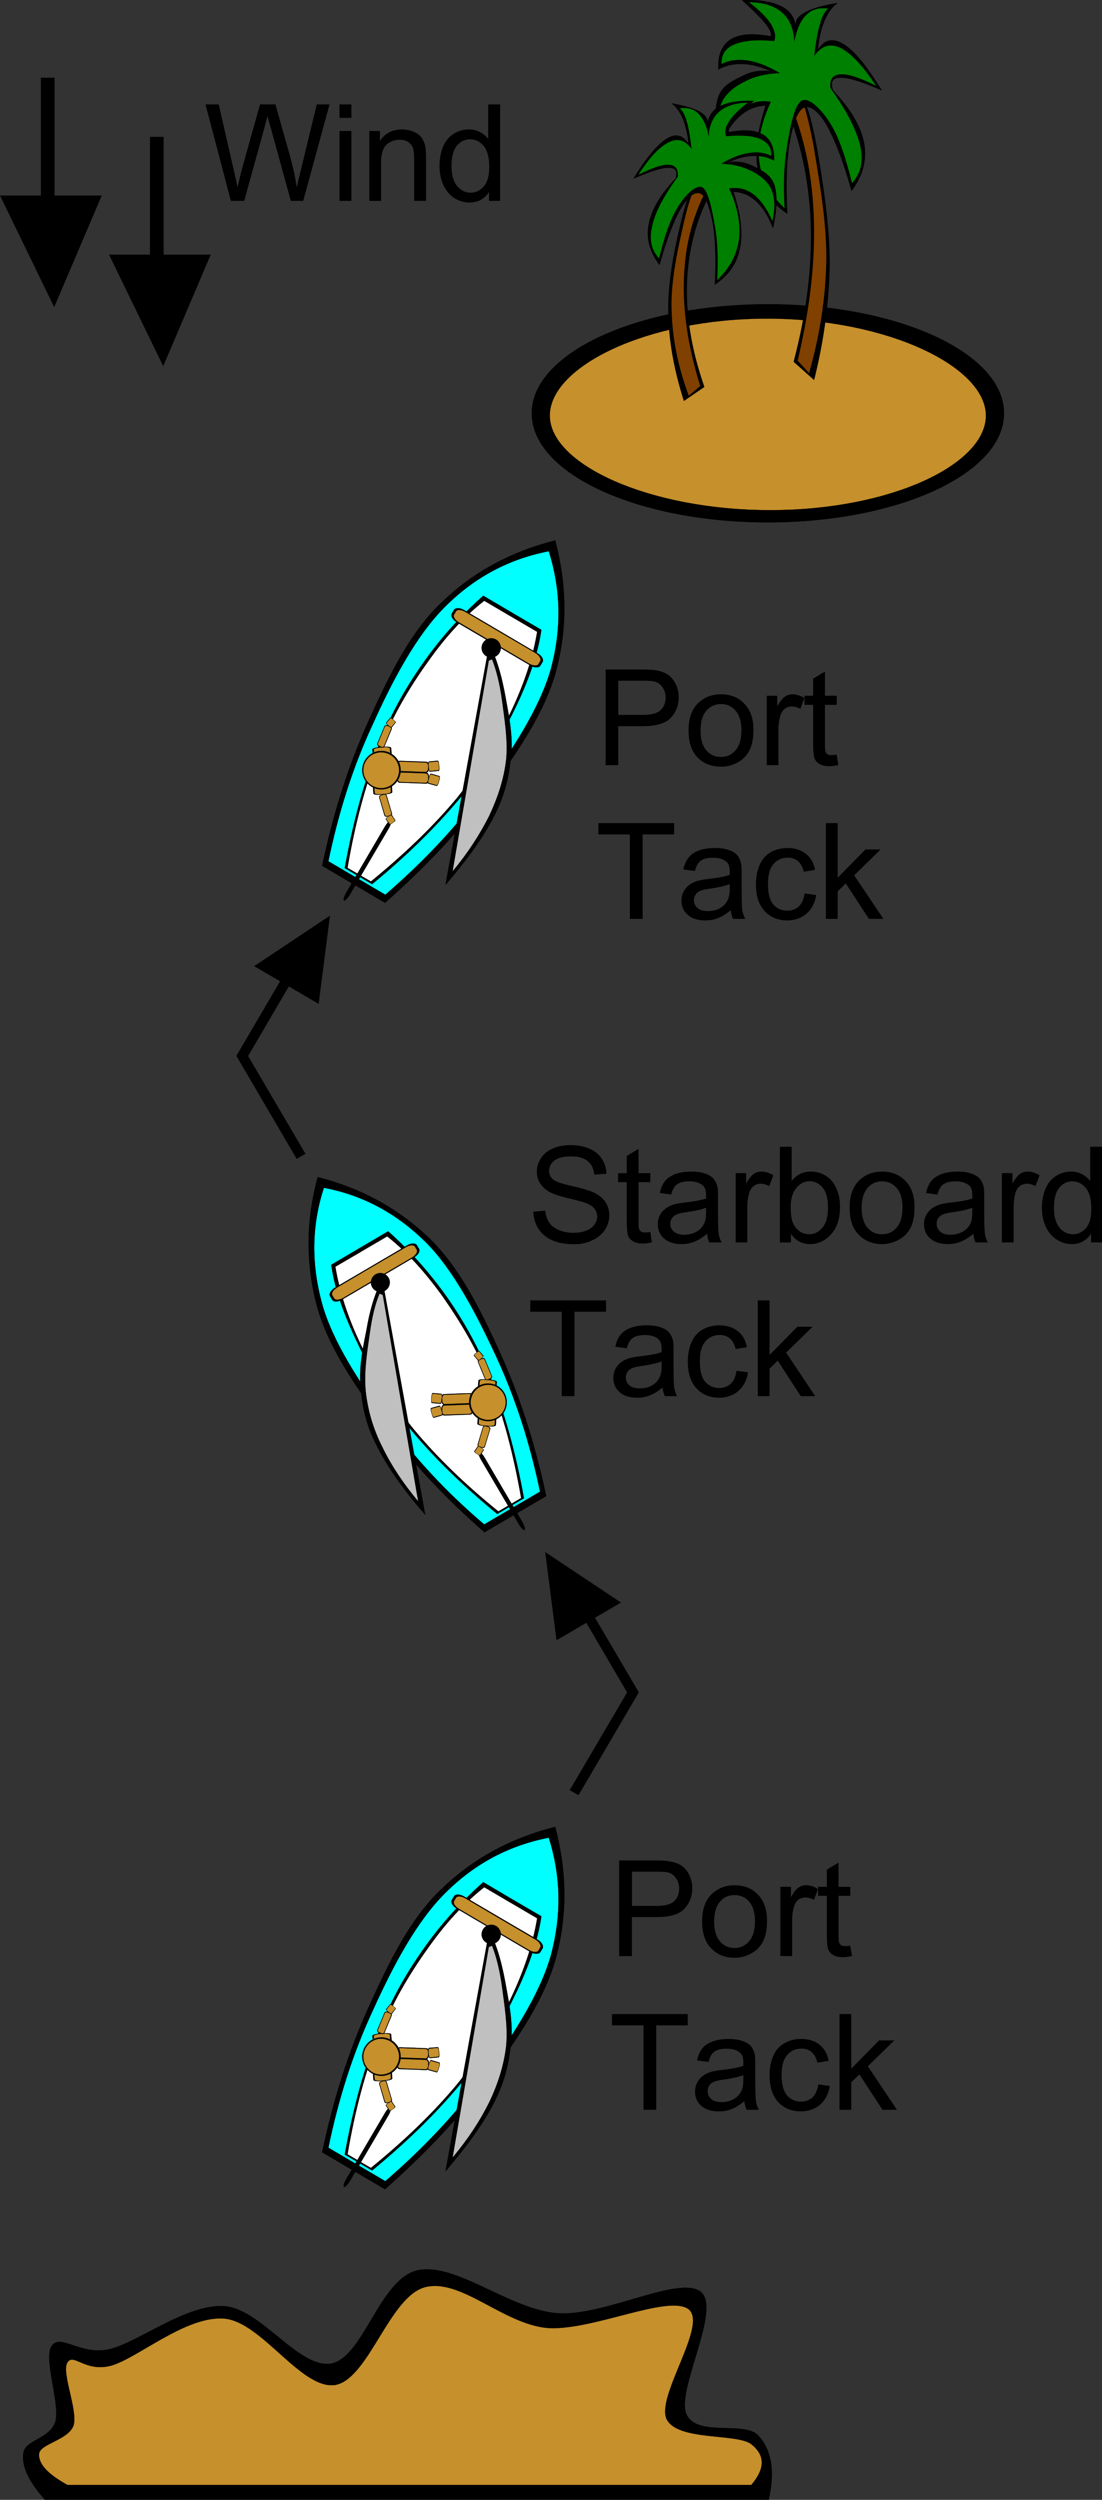 <?xml version="1.0" encoding="UTF-8" standalone="no"?>
<!-- Generator: Adobe Illustrator 10.0, SVG Export Plug-In . SVG Version: 3.0.0 Build 77)  -->
<svg
    xmlns:rdf="http://www.w3.org/1999/02/22-rdf-syntax-ns#"
    xmlns="http://www.w3.org/2000/svg"
    xmlns:x="http://ns.adobe.com/Extensibility/1.0/"
    xmlns:dc="http://purl.org/dc/elements/1.1/"
    xmlns:i="http://ns.adobe.com/AdobeIllustrator/10.0/"
    xmlns:cc="http://web.resource.org/cc/"
    xmlns:xlink="http://www.w3.org/1999/xlink"
    xmlns:a="http://ns.adobe.com/AdobeSVGViewerExtensions/3.0/"
    xmlns:graph="http://ns.adobe.com/Graphs/1.0/"
    xmlns:svg="http://www.w3.org/2000/svg"
    xmlns:inkscape="http://www.inkscape.org/namespaces/inkscape"
    xmlns:sodipodi="http://sodipodi.sourceforge.net/DTD/sodipodi-0.dtd"
    xmlns:ns1="http://sozi.baierouge.fr"
    i:rulerOrigin="0 0"
    i:viewOrigin="141 770"
    space="preserve"
    i:pageBounds="0 792 612 0"
    viewBox="0 0 330.077 748.17"
    enable-background="new 0 0 330.077 748.17"
    overflow="visible"
  >
  <rect x="0" y="0" width="330.077" height="748.17" fill="#333333" stroke="none"/>
  <g
      id="Layer_1"
      i:layer="yes"
      i:rgbTrio="#4F008000FFFF"
      i:dimmedPercent="50"
    >
    <g
        clip-rule="evenodd"
        fill-rule="evenodd"
      >
      <path
          d="m16.337 71.928h-4.068v-48.672h4.068v48.672z"
          i:knockout="Off"
          stroke="#000000"
          stroke-miterlimit="10"
          stroke-width=".036"
      />
      <path
          d="m16.229 91.872l14.22-33.336h-30.42l16.2 33.336z"
          i:knockout="Off"
          stroke="#000000"
          stroke-miterlimit="10"
          stroke-width=".036"
      />
      <path
          d="m48.989 89.604h-4.068v-48.636h4.068v48.636z"
          i:knockout="Off"
          stroke="#000000"
          stroke-miterlimit="10"
          stroke-width=".036"
      />
      <path
          d="m48.881 109.55l14.22-33.336h-30.42l16.2 33.336z"
          i:knockout="Off"
          stroke="#000000"
          stroke-miterlimit="10"
          stroke-width=".036"
      />
      <path
          i:knockout="Off"
          d="m69.149 60.12c-2.52-9.612-5.04-19.224-7.596-28.872h3.96c1.44 6.3 2.88 12.636 4.356 18.972 0.468 1.98 0.9 3.888 1.26 5.868 0.72-3.06 1.188-4.824 1.296-5.328 1.8-6.48 3.636-12.996 5.472-19.512h4.608c1.368 4.86 2.736 9.756 4.14 14.652 1.008 3.564 1.764 7.02 2.268 10.188 0.36-1.8 0.864-3.888 1.476-6.3 1.476-6.156 2.988-12.348 4.5-18.54h3.816c-2.628 9.612-5.256 19.224-7.884 28.872h-3.708c-2.016-7.308-4.032-14.652-6.048-21.996-0.54-1.836-0.864-2.952-0.936-3.42-0.36 1.332-0.648 2.484-0.9 3.42-2.016 7.308-4.032 14.652-6.084 21.996h-3.996zm32.541-24.84v-4.032h3.564v4.032h-3.56zm0 24.84v-20.916h3.564v20.916h-3.56zm8.93 0v-20.916h3.168v2.988c1.548-2.304 3.744-3.456 6.66-3.456 1.26 0 2.412 0.252 3.456 0.72 1.08 0.432 1.872 1.044 2.376 1.764 0.54 0.72 0.9 1.62 1.116 2.592 0.108 0.684 0.216 1.836 0.216 3.456v12.852h-3.564v-12.708c0-1.44-0.144-2.52-0.396-3.24-0.288-0.72-0.792-1.296-1.512-1.728-0.684-0.432-1.476-0.612-2.448-0.612-1.512 0-2.808 0.468-3.888 1.44-1.08 0.936-1.656 2.736-1.656 5.436v11.412h-3.54zm35.86 0v-2.664c-1.332 2.052-3.276 3.168-5.868 3.168-1.656 0-3.168-0.504-4.608-1.404-1.404-0.936-2.448-2.232-3.204-3.852-0.756-1.656-1.152-3.564-1.152-5.688 0-2.088 0.36-3.996 1.008-5.688 0.72-1.692 1.764-2.988 3.132-3.888 1.404-0.9 2.952-1.368 4.68-1.368 1.26 0 2.376 0.288 3.348 0.828 1.008 0.504 1.8 1.188 2.412 2.088v-10.404h3.564v28.872h-3.31zm-11.24-10.44c0 2.664 0.576 4.68 1.692 6.012 1.152 1.332 2.484 1.98 3.996 1.98 1.584 0 2.916-0.648 3.996-1.908 1.08-1.224 1.62-3.168 1.62-5.76 0-2.88-0.576-4.968-1.656-6.3-1.116-1.332-2.448-2.016-4.068-2.016s-2.916 0.648-3.996 1.944c-1.04 1.296-1.58 3.312-1.58 6.048z"
      />
      <path
          d="m95.141 352.26c-3.564 13.212-3.564 25.668-0.396 38.052 3.276 12.349 11.196 23.94 19.728 35.46 8.532 11.448 18.468 22.248 30.636 32.832l18.504-10.836c-3.348-15.731-7.884-29.844-13.752-42.768-5.94-13.14-12.168-25.561-21.312-34.488-9.25-8.81-20.2-14.89-33.409-18.24z"
          i:knockout="Off"
          stroke="#000000"
          stroke-miterlimit="10"
          stroke-width=".036"
      />
      <path
          d="m97.013 355.5c-3.672 11.376-3.78 22.644-0.612 34.38 3.168 11.7 11.556 24.264 19.728 35.46 8.208 11.124 17.568 21.276 28.908 30.888l16.704-9.792c-3.024-14.436-7.236-27.647-13.032-40.212-5.832-12.6-12.852-26.244-21.456-34.704-8.71-8.51-18.61-13.8-30.237-16.03z"
          i:knockout="Off"
          stroke="#000000"
          stroke-miterlimit="10"
          stroke-width=".036"
          fill="#00FFFF"
      />
      <path
          d="m107.63 373.57l-8.424 4.968c0.9 6.552 3.312 13.68 7.092 21.78 3.744 8.027 8.46 17.279 15.66 26.208 7.128 8.892 16.02 17.567 26.964 26.604l8.028-4.716c-2.232-12.313-5.112-23.112-8.784-32.94s-7.848-17.748-13.104-25.56c-5.436-7.956-11.52-14.904-18.792-21.42l-8.65 5.08z"
          i:knockout="Off"
          stroke="#000000"
          stroke-miterlimit="10"
          stroke-width=".036"
      />
      <path
          d="m108.24 374.58l-7.776 4.536c1.26 7.596 3.78 15.336 7.704 23.508 3.924 8.208 8.784 16.56 15.696 25.056 6.948 8.353 15.192 16.38 25.416 24.66l6.804-3.996c-2.268-12.888-5.184-24.156-9.144-34.235-3.96-10.152-9.072-18.505-14.22-25.885-5.292-7.38-10.692-13.392-16.74-18.18l-7.74 4.52z"
          i:knockout="Off"
          stroke="#000000"
          stroke-miterlimit="10"
          stroke-width=".036"
          fill="#FFFFFF"
      />
      <path
          d="m100.32 385.38c-1.224 0.72-1.872 1.872-1.476 2.556 0.216 0.36 0.432 0.721 0.648 1.08 0.396 0.721 1.728 0.685 2.952-0.036 7.2-4.212 14.4-8.424 21.6-12.672 1.224-0.72 1.872-1.836 1.476-2.556-0.216-0.36-0.432-0.72-0.648-1.08-0.432-0.684-1.728-0.684-2.952 0.036-7.2 4.21-14.4 8.46-21.6 12.67z"
          i:knockout="Off"
          stroke="#000000"
          stroke-miterlimit="10"
          stroke-width=".036"
      />
      <path
          d="m101.01 385.34c-1.152 0.685-1.836 1.692-1.476 2.304 0.18 0.324 0.36 0.612 0.54 0.937 0.36 0.576 1.584 0.54 2.736-0.145 6.84-4.031 13.716-8.063 20.556-12.06 1.152-0.684 1.8-1.728 1.476-2.304-0.18-0.324-0.36-0.648-0.576-0.972-0.324-0.576-1.548-0.504-2.7 0.18-6.88 3.99-13.72 8.02-20.56 12.05z"
          i:knockout="Off"
          stroke="#000000"
          stroke-miterlimit="10"
          stroke-width=".036"
          fill="#C6902C"
      />
      <path
          d="m111.48 385.27c0.792 1.332 2.52 1.801 3.888 1.009 1.332-0.792 1.8-2.521 1.008-3.889-0.792-1.332-2.52-1.8-3.888-1.008-1.33 0.8-1.8 2.52-1.01 3.89z"
          i:knockout="Off"
          stroke="#000000"
          stroke-miterlimit="10"
          stroke-width=".036"
      />
      <path
          d="m143.34 434.45c-0.288 0.144 0.072 1.296 0.756 2.483 3.744 6.372 7.488 12.744 11.232 19.116 0.684 1.188 1.512 2.052 1.8 1.872 0.324-0.18-0.036-1.296-0.72-2.521-3.744-6.371-7.488-12.707-11.196-19.079-0.71-1.22-1.54-2.05-1.87-1.87z"
          i:knockout="Off"
          stroke="#000000"
          stroke-miterlimit="10"
          stroke-width=".036"
      />
      <path
          d="m142.91 417.96c0 0.252 0.828 0.54 1.872 0.648 0.576 0.035 1.152 0.071 1.692 0.107 1.044 0.108 1.944-0.036 1.944-0.324 0.144-1.584 0.288-3.204 0.396-4.788 0.036-0.288-0.828-0.575-1.872-0.647-0.576-0.036-1.116-0.108-1.692-0.145-1.044-0.071-1.908 0.072-1.944 0.324-0.15 1.62-0.25 3.2-0.4 4.82z"
          i:knockout="Off"
          stroke="#000000"
          stroke-miterlimit="10"
          stroke-width=".036"
      />
      <path
          d="m143.34 417.85c-0.036 0.288 0.684 0.54 1.584 0.612 0.504 0.036 0.972 0.072 1.44 0.108 0.9 0.071 1.656-0.072 1.692-0.324 0.108-1.512 0.252-3.061 0.36-4.572 0.036-0.252-0.684-0.504-1.62-0.576-0.468-0.071-0.936-0.107-1.404-0.144-0.936-0.072-1.692 0.072-1.692 0.359-0.14 1.51-0.25 3.02-0.36 4.53z"
          i:knockout="Off"
          stroke="#000000"
          stroke-miterlimit="10"
          stroke-width=".036"
          fill="#C6902C"
      />
      <path
          d="m143.06 432.32c-0.072 0.288 0.18 0.647 0.612 0.756 0.216 0.072 0.432 0.144 0.648 0.216 0.432 0.108 0.864 0 0.936-0.324 0.54-1.764 1.044-3.492 1.584-5.256 0.108-0.324-0.18-0.647-0.612-0.792-0.216-0.072-0.432-0.108-0.648-0.18-0.432-0.145-0.828 0-0.936 0.288-0.54 1.76-1.04 3.52-1.58 5.28z"
          i:knockout="Off"
          stroke="#000000"
          stroke-miterlimit="10"
          stroke-width=".036"
      />
      <path
          d="m143.27 432.25c-0.108 0.288 0.108 0.612 0.468 0.72 0.216 0.036 0.396 0.108 0.576 0.145 0.36 0.107 0.72-0.036 0.828-0.288 0.504-1.692 1.008-3.384 1.512-5.04 0.072-0.288-0.144-0.612-0.504-0.72-0.216-0.036-0.396-0.108-0.576-0.181-0.36-0.107-0.72 0.036-0.828 0.324-0.51 1.69-0.97 3.35-1.48 5.04z"
          i:knockout="Off"
          stroke="#000000"
          stroke-miterlimit="10"
          stroke-width=".036"
          fill="#C6902C"
      />
      <path
          d="m132.94 420.41c-0.432 0.036-0.756 0.54-0.72 1.151 0 0.324 0 0.685 0.036 1.009 0 0.611 0.396 1.079 0.828 1.079 2.592-0.107 5.184-0.18 7.776-0.287 0.432 0 0.756-0.54 0.72-1.152 0-0.324 0-0.648-0.036-0.972 0-0.612-0.396-1.116-0.828-1.116-2.6 0.11-5.19 0.22-7.78 0.29z"
          i:knockout="Off"
          stroke="#000000"
          stroke-miterlimit="10"
          stroke-width=".036"
      />
      <path
          d="m133.16 420.66c-0.432 0-0.756 0.432-0.72 0.972 0 0.288 0 0.576 0.036 0.828 0 0.54 0.36 0.972 0.792 0.936 2.448-0.071 4.932-0.18 7.38-0.252 0.432-0.035 0.756-0.468 0.72-1.008 0-0.252 0-0.54-0.036-0.828 0-0.54-0.36-0.936-0.792-0.936-2.45 0.11-4.94 0.18-7.38 0.29z"
          i:knockout="Off"
          stroke="#000000"
          stroke-miterlimit="10"
          stroke-width=".036"
          fill="#C6902C"
      />
      <path
          d="m132.98 417.24c-0.468 0-0.792 0.504-0.756 1.151 0 0.324 0 0.648 0.036 0.973 0 0.611 0.396 1.115 0.828 1.08 2.592-0.072 5.184-0.181 7.776-0.288 0.432 0 0.756-0.504 0.756-1.152-0.036-0.324-0.036-0.648-0.036-0.972-0.036-0.612-0.396-1.116-0.828-1.08-2.6 0.07-5.19 0.18-7.78 0.29z"
          i:knockout="Off"
          stroke="#000000"
          stroke-miterlimit="10"
          stroke-width=".036"
      />
      <path
          d="m133.16 417.46c-0.432 0-0.72 0.468-0.72 0.972 0 0.288 0.036 0.576 0.036 0.864 0 0.54 0.36 0.936 0.792 0.936 2.448-0.107 4.932-0.18 7.38-0.288 0.432 0 0.756-0.468 0.72-0.972 0-0.288 0-0.576-0.036-0.864 0-0.504-0.36-0.936-0.792-0.936-2.45 0.11-4.9 0.18-7.38 0.29z"
          i:knockout="Off"
          stroke="#000000"
          stroke-miterlimit="10"
          stroke-width=".036"
          fill="#C6902C"
      />
      <path
          d="m142.98 426.1c-0.036 0.288 0.828 0.576 1.872 0.648 0.576 0.071 1.116 0.107 1.692 0.144 1.08 0.108 1.944-0.072 1.98-0.324 0.108-1.619 0.252-3.239 0.396-4.823 0-0.288-0.828-0.576-1.908-0.648-0.576-0.072-1.116-0.108-1.692-0.144-1.044-0.108-1.944 0.071-1.98 0.323-0.1 1.61-0.25 3.23-0.36 4.82z"
          i:knockout="Off"
          stroke="#000000"
          stroke-miterlimit="10"
          stroke-width=".036"
      />
      <path
          d="m143.38 426.02c-0.036 0.253 0.72 0.54 1.62 0.612 0.468 0.036 0.972 0.072 1.44 0.108 0.9 0.071 1.656-0.072 1.692-0.324 0.108-1.548 0.252-3.06 0.36-4.608 0.036-0.252-0.684-0.54-1.62-0.611-0.468-0.036-0.936-0.072-1.44-0.108-0.9-0.072-1.656 0.072-1.692 0.324-0.11 1.55-0.25 3.07-0.36 4.61z"
          i:knockout="Off"
          stroke="#000000"
          stroke-miterlimit="10"
          stroke-width=".036"
          fill="#C6902C"
      />
      <path
          d="m141.26 422.57c1.584 2.663 5.076 3.6 7.74 2.016 2.7-1.584 3.6-5.076 2.016-7.776-1.548-2.664-5.04-3.563-7.74-1.979-2.67 1.58-3.57 5.04-2.02 7.74z"
          i:knockout="Off"
          stroke="#000000"
          stroke-miterlimit="10"
          stroke-width=".036"
      />
      <path
          d="m141.69 422.35c1.476 2.521 4.68 3.349 7.2 1.872 2.484-1.439 3.313-4.68 1.872-7.164-1.476-2.52-4.68-3.348-7.2-1.872-2.48 1.47-3.35 4.68-1.87 7.16z"
          i:knockout="Off"
          stroke="#000000"
          stroke-miterlimit="10"
          stroke-width=".036"
          fill="#C6902C"
      />
      <path
          d="m142.05 434.38c-0.036 0.107 0.18 0.36 0.54 0.576 0.18 0.144 0.36 0.252 0.54 0.359 0.36 0.252 0.684 0.36 0.72 0.252 0.36-0.504 0.72-1.044 1.044-1.548 0.072-0.107-0.18-0.359-0.504-0.576-0.18-0.107-0.396-0.252-0.576-0.359-0.324-0.216-0.648-0.36-0.72-0.252-0.36 0.5-0.68 1.04-1.04 1.55z"
          i:knockout="Off"
          stroke="#000000"
          stroke-miterlimit="10"
          stroke-width=".036"
      />
      <path
          d="m142.23 434.45c-0.072 0.071 0.144 0.288 0.432 0.504 0.144 0.107 0.324 0.216 0.468 0.288 0.288 0.216 0.576 0.288 0.648 0.216 0.324-0.504 0.648-1.008 0.972-1.477 0.036-0.107-0.144-0.323-0.432-0.504-0.18-0.107-0.324-0.216-0.468-0.323-0.324-0.181-0.576-0.288-0.648-0.217-0.32 0.5-0.65 1-0.97 1.51z"
          i:knockout="Off"
          stroke="#000000"
          stroke-miterlimit="10"
          stroke-width=".036"
          fill="#C6902C"
      />
      <path
          d="m129.09 421.42c-0.144 0.036-0.108 0.54 0.036 1.08 0.072 0.288 0.18 0.576 0.252 0.899 0.144 0.54 0.396 0.973 0.54 0.937 0.828-0.252 1.692-0.468 2.52-0.72 0.144-0.036 0.144-0.54-0.036-1.08-0.072-0.288-0.144-0.576-0.216-0.9-0.18-0.54-0.432-0.972-0.576-0.936-0.82 0.25-1.65 0.46-2.51 0.72z"
          i:knockout="Off"
          stroke="#000000"
          stroke-miterlimit="10"
          stroke-width=".036"
      />
      <path
          d="m129.23 421.6c-0.144 0.036-0.144 0.468 0 0.937 0.036 0.252 0.108 0.504 0.18 0.756 0.144 0.504 0.36 0.864 0.504 0.828 0.792-0.252 1.62-0.469 2.412-0.685 0.144-0.036 0.144-0.468 0-0.936l-0.216-0.756c-0.144-0.504-0.36-0.864-0.504-0.792-0.78 0.21-1.58 0.43-2.37 0.65z"
          i:knockout="Off"
          stroke="#000000"
          stroke-miterlimit="10"
          stroke-width=".036"
          fill="#C6902C"
      />
      <path
          d="m129.63 416.92c-0.18-0.036-0.324 0.432-0.396 1.008 0 0.288-0.036 0.612-0.072 0.9-0.036 0.575 0.036 1.08 0.18 1.08 0.864 0.071 1.728 0.18 2.592 0.252 0.18 0 0.324-0.433 0.396-1.044 0-0.288 0.036-0.576 0.072-0.9 0.036-0.576-0.036-1.044-0.18-1.08-0.86-0.08-1.73-0.15-2.59-0.22z"
          i:knockout="Off"
          stroke="#000000"
          stroke-miterlimit="10"
          stroke-width=".036"
      />
      <path
          d="m129.66 417.13c-0.144-0.036-0.288 0.36-0.36 0.864 0 0.252-0.036 0.54-0.072 0.792-0.036 0.504 0.036 0.899 0.18 0.899 0.828 0.072 1.656 0.181 2.484 0.252 0.144 0 0.288-0.396 0.36-0.863 0-0.288 0.036-0.54 0.072-0.792 0.036-0.504-0.036-0.9-0.18-0.937-0.82-0.06-1.65-0.14-2.48-0.21z"
          i:knockout="Off"
          stroke="#000000"
          stroke-miterlimit="10"
          stroke-width=".036"
          fill="#C6902C"
      />
      <path
          d="m143.16 407.66c-0.144-0.288 0.108-0.648 0.504-0.828 0.216-0.108 0.432-0.18 0.648-0.252 0.396-0.18 0.828-0.108 0.936 0.18 0.72 1.729 1.44 3.42 2.124 5.112 0.108 0.288-0.108 0.647-0.504 0.828-0.216 0.072-0.432 0.18-0.648 0.252-0.396 0.18-0.828 0.072-0.972-0.216-0.68-1.68-1.4-3.37-2.09-5.07z"
          i:knockout="Off"
          stroke="#000000"
          stroke-miterlimit="10"
          stroke-width=".036"
      />
      <path
          d="m143.34 407.74c-0.108-0.288 0.072-0.612 0.432-0.757 0.18-0.107 0.36-0.18 0.54-0.252 0.36-0.144 0.72-0.035 0.864 0.252 0.648 1.584 1.332 3.204 2.016 4.824 0.108 0.288-0.108 0.612-0.432 0.756-0.18 0.072-0.36 0.181-0.576 0.252-0.324 0.145-0.72 0.036-0.828-0.252-0.64-1.62-1.32-3.24-2.01-4.82z"
          i:knockout="Off"
          stroke="#000000"
          stroke-miterlimit="10"
          stroke-width=".036"
          fill="#C6902C"
      />
      <path
          d="m141.94 405.72c-0.072-0.107 0.144-0.359 0.468-0.647 0.18-0.145 0.324-0.252 0.504-0.396 0.324-0.288 0.648-0.432 0.684-0.324 0.432 0.469 0.828 0.973 1.224 1.44 0.036 0.072-0.144 0.36-0.468 0.612-0.18 0.144-0.36 0.288-0.504 0.432-0.324 0.252-0.648 0.396-0.72 0.324-0.39-0.46-0.78-0.96-1.18-1.43z"
          i:knockout="Off"
          stroke="#000000"
          stroke-miterlimit="10"
          stroke-width=".036"
      />
      <path
          d="m142.08 405.65c-0.072-0.071 0.108-0.323 0.396-0.539 0.144-0.145 0.288-0.253 0.432-0.36 0.288-0.216 0.54-0.36 0.612-0.288 0.36 0.468 0.756 0.936 1.116 1.404 0.072 0.071-0.108 0.323-0.36 0.54-0.144 0.107-0.288 0.252-0.432 0.359-0.288 0.216-0.576 0.324-0.612 0.252-0.4-0.43-0.76-0.89-1.16-1.36z"
          i:knockout="Off"
          stroke="#000000"
          stroke-miterlimit="10"
          stroke-width=".036"
          fill="#C6902C"
      />
      <path
          d="m127.36 453.38c-6.588-7.56-11.484-14.508-14.688-20.988-3.312-6.516-4.284-12.096-4.716-17.855-0.468-6.012 0.9-11.916 1.872-16.884 0.828-4.933 1.98-8.748 3.312-12.024l1.692-1.044 12.54 68.78z"
          i:knockout="Off"
          stroke="#000000"
          stroke-miterlimit="10"
          stroke-width=".036"
      />
      <path
          d="m125.24 449.32c-4.572-5.508-8.1-10.8-10.728-16.271-2.736-5.4-4.284-10.8-4.932-16.344-0.648-5.725 0.432-12.564 1.152-17.46 0.684-5.04 1.62-8.893 2.952-12.097l0.972 0.433 10.59 61.74z"
          i:knockout="Off"
          stroke="#000000"
          stroke-miterlimit="10"
          stroke-width=".036"
          fill="#C0C0C0"
      />
      <path
          d="m13.421 748.15h216.83c1.979-8.677 0.864-14.977-3.204-19.332-4.284-4.393-18.576 0.72-21.492-6.444-2.916-7.38 10.692-31.392 4.32-36.504-6.624-5.004-28.764 7.416-42.948 6.443-14.364-1.188-30.456-15.336-41.868-12.852-11.376 2.592-16.128 25.92-25.776 27.9-9.828 1.691-21.06-16.488-32.184-17.172-11.304-0.685-25.668 10.836-34.344 12.888-8.784 1.944-14.472-4.752-17.208-1.08-2.7 3.563 2.376 17.1 1.08 22.536-1.44 5.363-9.144 5.616-9.648 9.647-0.579 3.91 1.617 8.52 6.441 13.95z"
          i:knockout="Off"
          stroke="#000000"
          stroke-miterlimit="10"
          stroke-width=".036"
      />
      <path
          d="m20.189 743.72h204.84c4.176-4.968 4.176-8.855 0-12.204-4.429-3.348-22.141-0.863-25.38-7.523-3.169-6.876 12.455-28.296 6.588-32.868-6.12-4.536-29.017 6.588-42.3 5.616-13.32-1.225-25.956-15.013-36.648-12.204-10.728 2.88-16.884 27.54-26.928 29.268-10.152 1.44-21.996-18.936-33.192-19.872-11.412-0.936-25.884 11.809-33.84 14.076-7.848 2.088-11.304-3.924-13.14-0.936-1.836 2.987 3.132 14.111 1.872 18.792-1.584 4.464-9.936 5.472-10.332 8.46-0.323 2.94 2.449 6.07 8.461 9.38z"
          i:knockout="Off"
          stroke="#000000"
          stroke-miterlimit="10"
          stroke-width=".036"
          fill="#C6902C"
      />
      <path
          d="m166.31 546.73c3.564 13.465 3.637 26.173 0.36 38.809-3.384 12.636-11.52 24.372-20.088 36.18-8.604 11.7-18.972 22.645-31.248 33.517l-18.864-11.089c3.42-16.056 7.956-30.312 14.004-43.596 6.048-13.32 12.276-26.208 21.744-35.208 9.37-9.03 20.6-15.19 34.1-18.61z"
          i:knockout="Off"
          stroke="#000000"
          stroke-miterlimit="10"
          stroke-width=".036"
      />
      <path
          d="m164.37 550.01c3.636 11.556 3.852 23.112 0.648 35.1-3.384 11.988-11.808 24.696-20.124 36.181-8.388 11.412-18.072 21.636-29.484 31.5l-17.039-10.01c3.06-14.761 7.308-28.152 13.284-41.004 5.832-12.889 12.996-26.677 21.888-35.389 8.79-8.71 19.01-14.08 30.82-16.38z"
          i:knockout="Off"
          stroke="#000000"
          stroke-miterlimit="10"
          stroke-width=".036"
          fill="#00FFFF"
      />
      <path
          d="m153.53 568.48l8.64 5.04c-0.972 6.696-3.384 13.969-7.236 22.212-3.96 8.208-8.784 17.641-15.984 26.748-7.416 9.072-16.308 17.929-27.504 27.145l-8.208-4.788c2.304-12.564 5.148-23.58 8.964-33.624 3.672-10.044 7.848-18.036 13.356-26.064 5.472-8.1 11.736-15.191 19.188-21.852l8.78 5.18z"
          i:knockout="Off"
          stroke="#000000"
          stroke-miterlimit="10"
          stroke-width=".036"
      />
      <path
          d="m152.96 569.48l7.92 4.644c-1.296 7.812-3.924 15.624-7.884 23.976-4.068 8.353-9.072 16.921-15.984 25.561-7.092 8.532-15.588 16.74-25.92 25.164l-6.984-4.068c2.232-13.176 5.292-24.588 9.324-34.92 3.996-10.332 9.108-18.864 14.508-26.424 5.364-7.632 10.836-13.645 17.1-18.576l7.91 4.65z"
          i:knockout="Off"
          stroke="#000000"
          stroke-miterlimit="10"
          stroke-width=".036"
          fill="#FFFFFF"
      />
      <path
          d="m161.02 580.5c1.26 0.756 1.908 1.908 1.512 2.628-0.216 0.36-0.468 0.72-0.684 1.116-0.396 0.684-1.764 0.684-2.988-0.036-7.344-4.32-14.688-8.641-22.032-12.96-1.26-0.72-1.908-1.872-1.512-2.592 0.216-0.36 0.432-0.757 0.648-1.116 0.432-0.72 1.764-0.685 3.024 0.036 7.34 4.32 14.69 8.64 22.03 12.92z"
          i:knockout="Off"
          stroke="#000000"
          stroke-miterlimit="10"
          stroke-width=".036"
      />
      <path
          d="m160.34 580.46c1.188 0.684 1.836 1.764 1.476 2.34-0.18 0.324-0.36 0.648-0.54 0.973-0.36 0.611-1.62 0.539-2.808-0.145l-20.952-12.312c-1.188-0.685-1.872-1.765-1.512-2.341 0.18-0.323 0.396-0.647 0.576-0.972 0.36-0.612 1.584-0.54 2.772 0.145 6.97 4.12 13.96 8.22 20.98 12.32z"
          i:knockout="Off"
          stroke="#000000"
          stroke-miterlimit="10"
          stroke-width=".036"
          fill="#C6902C"
      />
      <path
          d="m149.61 580.39c-0.792 1.368-2.556 1.836-3.924 1.044-1.404-0.828-1.836-2.592-1.044-3.96s2.556-1.836 3.96-1.044c1.36 0.83 1.83 2.59 1 3.96z"
          i:knockout="Off"
          stroke="#000000"
          stroke-miterlimit="10"
          stroke-width=".036"
      />
      <path
          d="m117.1 630.58c0.288 0.144-0.036 1.296-0.756 2.556-3.816 6.48-7.632 12.96-11.448 19.476-0.72 1.225-1.548 2.089-1.872 1.908-0.288-0.18 0.036-1.332 0.792-2.556 3.78-6.48 7.596-12.996 11.412-19.476 0.73-1.27 1.56-2.13 1.88-1.91z"
          i:knockout="Off"
          stroke="#000000"
          stroke-miterlimit="10"
          stroke-width=".036"
      />
      <path
          d="m117.57 613.73c0 0.288-0.864 0.576-1.944 0.685-0.576 0.036-1.116 0.072-1.692 0.107-1.08 0.108-1.98-0.035-2.016-0.323-0.108-1.62-0.252-3.276-0.396-4.896 0-0.288 0.864-0.576 1.944-0.647 0.54-0.072 1.116-0.108 1.692-0.145 1.08-0.072 1.98 0.072 2.016 0.324 0.11 1.65 0.25 3.27 0.4 4.89z"
          i:knockout="Off"
          stroke="#000000"
          stroke-miterlimit="10"
          stroke-width=".036"
      />
      <path
          d="m117.14 613.66c0.036 0.252-0.72 0.54-1.656 0.611-0.468 0.036-0.972 0.072-1.44 0.108-0.936 0.072-1.692-0.072-1.728-0.324-0.108-1.548-0.252-3.096-0.36-4.68-0.036-0.252 0.72-0.504 1.62-0.612 0.504-0.036 0.972-0.072 1.476-0.107 0.936-0.072 1.692 0.071 1.728 0.359 0.1 1.54 0.21 3.09 0.36 4.64z"
          i:knockout="Off"
          stroke="#000000"
          stroke-miterlimit="10"
          stroke-width=".036"
          fill="#C6902C"
      />
      <path
          d="m117.42 628.42c0.072 0.288-0.18 0.647-0.612 0.792-0.252 0.072-0.468 0.107-0.684 0.18-0.432 0.145-0.864 0-0.972-0.288-0.54-1.8-1.044-3.6-1.584-5.399-0.108-0.324 0.18-0.648 0.612-0.792 0.216-0.072 0.432-0.145 0.684-0.216 0.396-0.108 0.828 0.035 0.936 0.323 0.53 1.81 1.07 3.61 1.61 5.41z"
          i:knockout="Off"
          stroke="#000000"
          stroke-miterlimit="10"
          stroke-width=".036"
      />
      <path
          d="m117.21 628.34c0.072 0.288-0.144 0.612-0.504 0.72-0.216 0.036-0.396 0.108-0.576 0.181-0.396 0.107-0.756-0.036-0.828-0.324-0.504-1.728-1.044-3.42-1.548-5.148-0.072-0.287 0.144-0.611 0.504-0.72 0.216-0.072 0.396-0.107 0.576-0.18 0.396-0.108 0.756 0.036 0.828 0.324 0.54 1.73 1.04 3.43 1.55 5.15z"
          i:knockout="Off"
          stroke="#000000"
          stroke-miterlimit="10"
          stroke-width=".036"
          fill="#C6902C"
      />
      <path
          d="m127.72 616.25c0.432 0.036 0.792 0.54 0.756 1.188 0 0.324 0 0.685-0.036 1.009 0 0.611-0.396 1.115-0.828 1.115-2.664-0.107-5.292-0.216-7.956-0.288-0.432-0.035-0.792-0.54-0.756-1.188 0-0.324 0.036-0.648 0.036-1.008 0.036-0.612 0.396-1.116 0.864-1.116 2.64 0.12 5.3 0.23 7.93 0.3z"
          i:knockout="Off"
          stroke="#000000"
          stroke-miterlimit="10"
          stroke-width=".036"
      />
      <path
          d="m127.5 616.5c0.432 0 0.756 0.468 0.756 1.008 0 0.288-0.036 0.576-0.036 0.864-0.036 0.54-0.396 0.972-0.792 0.936-2.52-0.071-5.04-0.18-7.56-0.288-0.432 0-0.756-0.468-0.72-1.008v-0.828c0.036-0.54 0.396-0.972 0.828-0.972 2.52 0.11 5.04 0.18 7.52 0.29z"
          i:knockout="Off"
          stroke="#000000"
          stroke-miterlimit="10"
          stroke-width=".036"
          fill="#C6902C"
      />
      <path
          d="m127.72 613.01c0.432 0 0.792 0.54 0.756 1.188 0 0.323 0 0.647-0.036 0.972 0 0.647-0.396 1.152-0.828 1.116-2.664-0.072-5.292-0.181-7.956-0.288-0.432 0-0.792-0.54-0.756-1.152 0-0.359 0.036-0.684 0.036-1.008 0.036-0.648 0.396-1.152 0.864-1.116 2.64 0.07 5.27 0.18 7.93 0.29z"
          i:knockout="Off"
          stroke="#000000"
          stroke-miterlimit="10"
          stroke-width=".036"
      />
      <path
          d="m127.5 613.22c0.432 0.036 0.756 0.469 0.756 1.008-0.036 0.288-0.036 0.576-0.036 0.864-0.036 0.54-0.396 0.972-0.828 0.972-2.484-0.107-5.004-0.18-7.524-0.287-0.432 0-0.756-0.469-0.756-1.009 0.036-0.287 0.036-0.575 0.036-0.863 0.036-0.54 0.396-0.973 0.828-0.937 2.52 0.08 5 0.19 7.52 0.26z"
          i:knockout="Off"
          stroke="#000000"
          stroke-miterlimit="10"
          stroke-width=".036"
          fill="#C6902C"
      />
      <path
          d="m117.5 622.08c0.036 0.252-0.828 0.576-1.908 0.647-0.576 0.036-1.152 0.108-1.728 0.145-1.08 0.072-1.98-0.072-2.016-0.36-0.144-1.62-0.252-3.275-0.396-4.932-0.036-0.252 0.828-0.576 1.944-0.648 0.54-0.036 1.116-0.107 1.692-0.144 1.116-0.072 2.016 0.072 2.016 0.359 0.15 1.61 0.3 3.26 0.41 4.92z"
          i:knockout="Off"
          stroke="#000000"
          stroke-miterlimit="10"
          stroke-width=".036"
      />
      <path
          d="m117.1 621.97c0 0.288-0.72 0.54-1.656 0.612-0.504 0.036-1.008 0.108-1.476 0.144-0.936 0.072-1.728-0.107-1.728-0.359-0.144-1.548-0.252-3.132-0.396-4.681 0-0.288 0.72-0.54 1.656-0.611 0.504-0.036 0.972-0.072 1.476-0.145 0.936-0.071 1.692 0.108 1.728 0.36 0.15 1.56 0.26 3.14 0.4 4.69z"
          i:knockout="Off"
          stroke="#000000"
          stroke-miterlimit="10"
          stroke-width=".036"
          fill="#C6902C"
      />
      <path
          d="m119.22 618.44c-1.62 2.735-5.148 3.672-7.884 2.052-2.772-1.62-3.672-5.148-2.052-7.884 1.62-2.772 5.148-3.673 7.884-2.053 2.77 1.58 3.67 5.11 2.05 7.88z"
          i:knockout="Off"
          stroke="#000000"
          stroke-miterlimit="10"
          stroke-width=".036"
      />
      <path
          d="m118.79 618.23c-1.476 2.557-4.752 3.42-7.308 1.944-2.556-1.512-3.42-4.788-1.908-7.344 1.476-2.557 4.752-3.42 7.308-1.908 2.56 1.51 3.42 4.79 1.91 7.31z"
          i:knockout="Off"
          stroke="#000000"
          stroke-miterlimit="10"
          stroke-width=".036"
          fill="#C6902C"
      />
      <path
          d="m118.43 630.5c0.072 0.108-0.18 0.36-0.54 0.612-0.18 0.107-0.36 0.216-0.54 0.359-0.36 0.217-0.72 0.36-0.756 0.252-0.36-0.54-0.72-1.08-1.044-1.584-0.072-0.107 0.18-0.359 0.504-0.611 0.216-0.108 0.396-0.217 0.576-0.36 0.36-0.216 0.684-0.36 0.756-0.252 0.32 0.54 0.68 1.08 1.04 1.58z"
          i:knockout="Off"
          stroke="#000000"
          stroke-miterlimit="10"
          stroke-width=".036"
      />
      <path
          d="m118.29 630.58c0.036 0.071-0.144 0.323-0.468 0.504-0.144 0.107-0.324 0.216-0.468 0.324-0.324 0.18-0.612 0.288-0.648 0.216-0.36-0.504-0.684-1.044-1.008-1.548-0.072-0.072 0.144-0.288 0.432-0.505 0.18-0.107 0.324-0.216 0.504-0.323 0.288-0.181 0.576-0.288 0.648-0.216 0.33 0.55 0.66 1.05 1.02 1.56z"
          i:knockout="Off"
          stroke="#000000"
          stroke-miterlimit="10"
          stroke-width=".036"
          fill="#C6902C"
      />
      <path
          d="m131.64 617.29c0.144 0.036 0.144 0.54 0 1.08-0.108 0.324-0.18 0.612-0.252 0.899-0.18 0.576-0.432 1.009-0.576 0.973-0.864-0.252-1.728-0.468-2.592-0.72-0.144-0.036-0.108-0.54 0.036-1.116 0.108-0.288 0.18-0.612 0.252-0.9 0.18-0.576 0.432-1.008 0.576-0.972 0.86 0.26 1.69 0.51 2.55 0.76z"
          i:knockout="Off"
          stroke="#000000"
          stroke-miterlimit="10"
          stroke-width=".036"
      />
      <path
          d="m131.54 617.47c0.144 0.036 0.144 0.468 0 0.973l-0.216 0.756c-0.144 0.504-0.36 0.863-0.504 0.828-0.828-0.252-1.62-0.469-2.448-0.685-0.144-0.072-0.144-0.468 0-0.972l0.216-0.756c0.144-0.504 0.36-0.864 0.504-0.828 0.79 0.22 1.62 0.48 2.45 0.69z"
          i:knockout="Off"
          stroke="#000000"
          stroke-miterlimit="10"
          stroke-width=".036"
          fill="#C6902C"
      />
      <path
          d="m131.14 612.68c0.144-0.036 0.324 0.433 0.36 1.044 0.036 0.288 0.072 0.612 0.108 0.937 0.036 0.576-0.036 1.08-0.18 1.08-0.9 0.071-1.8 0.18-2.664 0.252-0.18 0-0.324-0.468-0.396-1.044-0.036-0.324-0.036-0.612-0.072-0.937-0.072-0.576 0-1.08 0.18-1.116 0.86-0.06 1.76-0.13 2.66-0.21z"
          i:knockout="Off"
          stroke="#000000"
          stroke-miterlimit="10"
          stroke-width=".036"
      />
      <path
          d="m131.1 612.9c0.144 0 0.288 0.396 0.324 0.9 0.036 0.252 0.072 0.54 0.072 0.792 0.036 0.504-0.036 0.937-0.18 0.937-0.828 0.071-1.692 0.144-2.52 0.252-0.144 0-0.288-0.396-0.36-0.9 0-0.288-0.036-0.54-0.072-0.792-0.036-0.504 0.036-0.936 0.18-0.936 0.87-0.11 1.7-0.18 2.56-0.25z"
          i:knockout="Off"
          stroke="#000000"
          stroke-miterlimit="10"
          stroke-width=".036"
          fill="#C6902C"
      />
      <path
          d="m117.32 603.25c0.144-0.288-0.108-0.685-0.54-0.864-0.216-0.072-0.432-0.18-0.648-0.252-0.396-0.18-0.828-0.072-0.972 0.216-0.72 1.729-1.44 3.456-2.16 5.185-0.108 0.288 0.108 0.684 0.54 0.863 0.216 0.072 0.432 0.181 0.648 0.253 0.432 0.18 0.864 0.071 0.972-0.217 0.72-1.72 1.44-3.45 2.16-5.18z"
          i:knockout="Off"
          stroke="#000000"
          stroke-miterlimit="10"
          stroke-width=".036"
      />
      <path
          d="m117.1 603.29c0.144-0.252-0.072-0.612-0.432-0.756-0.18-0.072-0.36-0.145-0.54-0.217-0.36-0.18-0.756-0.071-0.864 0.217-0.684 1.655-1.368 3.312-2.052 4.932-0.108 0.288 0.072 0.648 0.432 0.792 0.18 0.072 0.36 0.144 0.576 0.216 0.324 0.181 0.72 0.072 0.828-0.216 0.67-1.65 1.36-3.31 2.04-4.96z"
          i:knockout="Off"
          stroke="#000000"
          stroke-miterlimit="10"
          stroke-width=".036"
          fill="#C6902C"
      />
      <path
          d="m118.54 601.24c0.072-0.072-0.144-0.36-0.468-0.612-0.18-0.145-0.324-0.288-0.504-0.432-0.324-0.253-0.648-0.433-0.72-0.324-0.396 0.468-0.828 0.972-1.224 1.476-0.072 0.072 0.144 0.36 0.468 0.648 0.18 0.107 0.36 0.252 0.54 0.396 0.324 0.288 0.648 0.433 0.72 0.36 0.39-0.53 0.78-1.03 1.18-1.53z"
          i:knockout="Off"
          stroke="#000000"
          stroke-miterlimit="10"
          stroke-width=".036"
      />
      <path
          d="m118.4 601.2c0.072-0.108-0.108-0.36-0.396-0.576-0.144-0.108-0.288-0.252-0.432-0.36-0.288-0.216-0.576-0.359-0.648-0.288-0.36 0.469-0.756 0.973-1.152 1.44-0.036 0.072 0.108 0.324 0.396 0.54 0.144 0.144 0.288 0.252 0.468 0.359 0.252 0.252 0.54 0.36 0.612 0.288 0.39-0.46 0.75-0.93 1.15-1.4z"
          i:knockout="Off"
          stroke="#000000"
          stroke-miterlimit="10"
          stroke-width=".036"
          fill="#C6902C"
      />
      <path
          d="m133.44 649.87c6.66-7.813 11.7-14.725 14.976-21.42 3.312-6.732 4.212-12.24 4.788-18.181 0.396-6.084-1.008-12.239-1.872-17.208-0.936-4.968-2.016-8.964-3.384-12.275l-1.764-1.08-12.76 70.17z"
          i:knockout="Off"
          stroke="#000000"
          stroke-miterlimit="10"
          stroke-width=".036"
      />
      <path
          d="m135.57 645.73c4.68-5.615 8.208-11.016 10.98-16.596 2.628-5.508 4.356-11.016 5.04-16.668 0.612-5.868-0.576-12.78-1.224-17.82-0.684-5.04-1.728-9.144-2.988-12.312l-0.972 0.396-10.84 63z"
          i:knockout="Off"
          stroke="#000000"
          stroke-miterlimit="10"
          stroke-width=".036"
          fill="#C0C0C0"
      />
      <path
          d="m170.67 477.22l2.556-1.512 18.072 30.744-2.592 1.512-18.04-30.74z"
          i:knockout="Off"
          stroke="#000000"
          stroke-miterlimit="10"
          stroke-width=".036"
      />
      <path
          d="m163.32 464.54l3.384 26.352 19.26-11.268-22.64-15.08z"
          i:knockout="Off"
          stroke="#000000"
          stroke-miterlimit="10"
          stroke-width=".036"
      />
      <path
          d="m191.3 506.52l-2.556-1.512-18.072 30.744 2.592 1.512 18.04-30.74z"
          i:knockout="Off"
          stroke="#000000"
          stroke-miterlimit="10"
          stroke-width=".036"
      />
      <path
          d="m166.31 161.71c3.564 13.464 3.637 26.172 0.36 38.808-3.384 12.636-11.52 24.372-20.088 36.18-8.604 11.7-18.972 22.644-31.248 33.516l-18.864-11.088c3.42-16.056 7.956-30.312 14.004-43.596 6.048-13.32 12.276-26.208 21.744-35.208 9.37-9.03 20.6-15.19 34.1-18.61z"
          i:knockout="Off"
          stroke="#000000"
          stroke-miterlimit="10"
          stroke-width=".036"
      />
      <path
          d="m164.37 164.99c3.636 11.556 3.852 23.112 0.648 35.1-3.384 11.988-11.808 24.696-20.124 36.18-8.388 11.412-18.072 21.636-29.484 31.5l-17.039-10.01c3.06-14.688 7.308-28.152 13.284-40.968 5.832-12.924 12.996-26.676 21.888-35.424 8.79-8.71 19.01-14.08 30.82-16.38z"
          i:knockout="Off"
          stroke="#000000"
          stroke-miterlimit="10"
          stroke-width=".036"
          fill="#00FFFF"
      />
      <path
          d="m153.53 183.46l8.64 5.04c-0.972 6.696-3.384 13.968-7.236 22.212-3.96 8.208-8.784 17.64-15.984 26.748-7.416 9.036-16.308 18-27.504 27.18l-8.208-4.824c2.304-12.564 5.148-23.58 8.964-33.624 3.672-10.044 7.848-18.036 13.356-26.064 5.472-8.1 11.736-15.192 19.188-21.852l8.78 5.17z"
          i:knockout="Off"
          stroke="#000000"
          stroke-miterlimit="10"
          stroke-width=".036"
      />
      <path
          d="m152.96 184.46l7.92 4.644c-1.296 7.812-3.924 15.624-7.884 23.976-4.068 8.352-9.072 16.92-15.984 25.56-7.092 8.532-15.588 16.74-25.92 25.164l-6.984-4.068c2.232-13.176 5.292-24.588 9.324-34.92 3.996-10.332 9.108-18.864 14.508-26.424 5.364-7.632 10.836-13.644 17.1-18.576l7.91 4.65z"
          i:knockout="Off"
          stroke="#000000"
          stroke-miterlimit="10"
          stroke-width=".036"
          fill="#FFFFFF"
      />
      <path
          d="m161.02 195.52c1.26 0.72 1.908 1.872 1.512 2.592-0.216 0.36-0.468 0.756-0.684 1.116-0.396 0.72-1.764 0.684-2.988-0.036-7.344-4.32-14.688-8.604-22.032-12.924-1.26-0.756-1.908-1.908-1.512-2.628 0.216-0.36 0.432-0.72 0.648-1.116 0.432-0.684 1.764-0.684 3.024 0.036 7.34 4.32 14.69 8.64 22.03 12.96z"
          i:knockout="Off"
          stroke="#000000"
          stroke-miterlimit="10"
          stroke-width=".036"
      />
      <path
          d="m160.34 195.44c1.188 0.684 1.836 1.764 1.476 2.376-0.18 0.324-0.36 0.612-0.54 0.936-0.36 0.612-1.62 0.54-2.808-0.144l-20.952-12.312c-1.188-0.684-1.872-1.728-1.512-2.34 0.18-0.324 0.396-0.648 0.576-0.972 0.36-0.612 1.584-0.54 2.772 0.144 6.97 4.1 13.96 8.2 20.98 12.3z"
          i:knockout="Off"
          stroke="#000000"
          stroke-miterlimit="10"
          stroke-width=".036"
          fill="#C6902C"
      />
      <path
          d="m149.61 195.37c-0.792 1.368-2.556 1.836-3.924 1.044-1.404-0.828-1.836-2.592-1.044-3.96s2.556-1.836 3.96-1.044c1.36 0.83 1.83 2.59 1 3.96z"
          i:knockout="Off"
          stroke="#000000"
          stroke-miterlimit="10"
          stroke-width=".036"
      />
      <path
          d="m117.1 245.56c0.288 0.18-0.036 1.332-0.756 2.556-3.816 6.48-7.632 12.996-11.448 19.476-0.72 1.224-1.548 2.088-1.872 1.944-0.288-0.216 0.036-1.368 0.792-2.592 3.78-6.48 7.596-12.96 11.412-19.476 0.73-1.23 1.56-2.09 1.88-1.91z"
          i:knockout="Off"
          stroke="#000000"
          stroke-miterlimit="10"
          stroke-width=".036"
      />
      <path
          d="m117.57 228.74c0 0.252-0.864 0.54-1.944 0.648-0.576 0.036-1.116 0.072-1.692 0.144-1.08 0.072-1.98-0.072-2.016-0.36-0.108-1.62-0.252-3.24-0.396-4.896 0-0.252 0.864-0.576 1.944-0.648 0.54-0.036 1.116-0.108 1.692-0.144 1.08-0.072 1.98 0.072 2.016 0.36 0.11 1.63 0.25 3.25 0.4 4.9z"
          i:knockout="Off"
          stroke="#000000"
          stroke-miterlimit="10"
          stroke-width=".036"
      />
      <path
          d="m117.14 228.64c0.036 0.288-0.72 0.54-1.656 0.612-0.468 0.036-0.972 0.072-1.44 0.108-0.936 0.108-1.692-0.072-1.728-0.324-0.108-1.548-0.252-3.096-0.36-4.644-0.036-0.288 0.72-0.54 1.62-0.612 0.504-0.036 0.972-0.108 1.476-0.144 0.936-0.072 1.692 0.108 1.728 0.36 0.1 1.53 0.21 3.08 0.36 4.63z"
          i:knockout="Off"
          stroke="#000000"
          stroke-miterlimit="10"
          stroke-width=".036"
          fill="#C6902C"
      />
      <path
          d="m117.42 243.4c0.072 0.288-0.18 0.648-0.612 0.792-0.252 0.072-0.468 0.144-0.684 0.18-0.432 0.144-0.864 0-0.972-0.288-0.54-1.8-1.044-3.6-1.584-5.4-0.108-0.288 0.18-0.648 0.612-0.792 0.216-0.072 0.432-0.144 0.684-0.216 0.396-0.108 0.828 0.036 0.936 0.324 0.53 1.81 1.07 3.61 1.61 5.41z"
          i:knockout="Off"
          stroke="#000000"
          stroke-miterlimit="10"
          stroke-width=".036"
      />
      <path
          d="m117.21 243.32c0.072 0.288-0.144 0.612-0.504 0.72-0.216 0.036-0.396 0.108-0.576 0.18-0.396 0.108-0.756-0.036-0.828-0.324-0.504-1.728-1.044-3.42-1.548-5.148-0.072-0.288 0.144-0.612 0.504-0.72 0.216-0.036 0.396-0.108 0.576-0.18 0.396-0.108 0.756 0.036 0.828 0.324 0.54 1.73 1.04 3.43 1.55 5.15z"
          i:knockout="Off"
          stroke="#000000"
          stroke-miterlimit="10"
          stroke-width=".036"
          fill="#C6902C"
      />
      <path
          d="m127.72 231.26c0.432 0 0.792 0.54 0.756 1.152 0 0.36 0 0.684-0.036 1.008 0 0.648-0.396 1.152-0.828 1.116-2.664-0.108-5.292-0.18-7.956-0.288-0.432 0-0.792-0.54-0.756-1.188 0-0.324 0.036-0.648 0.036-1.008 0.036-0.612 0.396-1.116 0.864-1.116 2.64 0.12 5.3 0.23 7.93 0.33z"
          i:knockout="Off"
          stroke="#000000"
          stroke-miterlimit="10"
          stroke-width=".036"
      />
      <path
          d="m127.5 231.48c0.432 0 0.756 0.468 0.756 1.008 0 0.288-0.036 0.576-0.036 0.864-0.036 0.54-0.396 0.972-0.792 0.936-2.52-0.072-5.04-0.18-7.56-0.252-0.432-0.036-0.756-0.468-0.72-1.008v-0.864c0.036-0.54 0.396-0.972 0.828-0.972 2.52 0.1 5.04 0.17 7.52 0.28z"
          i:knockout="Off"
          stroke="#000000"
          stroke-miterlimit="10"
          stroke-width=".036"
          fill="#C6902C"
      />
      <path
          d="m127.72 227.99c0.432 0.036 0.792 0.54 0.756 1.188 0 0.324 0 0.648-0.036 1.008 0 0.612-0.396 1.116-0.828 1.116-2.664-0.108-5.292-0.216-7.956-0.324-0.432 0-0.792-0.54-0.756-1.152 0-0.324 0.036-0.684 0.036-1.008 0.036-0.648 0.396-1.152 0.864-1.116 2.64 0.1 5.27 0.17 7.93 0.28z"
          i:knockout="Off"
          stroke="#000000"
          stroke-miterlimit="10"
          stroke-width=".036"
      />
      <path
          d="m127.5 228.24c0.432 0 0.756 0.468 0.756 1.008-0.036 0.288-0.036 0.54-0.036 0.828-0.036 0.54-0.396 0.972-0.828 0.972-2.484-0.108-5.004-0.18-7.524-0.288-0.432 0-0.756-0.468-0.756-1.008 0.036-0.288 0.036-0.576 0.036-0.864 0.036-0.54 0.396-0.972 0.828-0.936 2.52 0.07 5 0.18 7.52 0.29z"
          i:knockout="Off"
          stroke="#000000"
          stroke-miterlimit="10"
          stroke-width=".036"
          fill="#C6902C"
      />
      <path
          d="m117.5 237.06c0.036 0.288-0.828 0.576-1.908 0.648-0.576 0.072-1.152 0.108-1.728 0.144-1.08 0.108-1.98-0.072-2.016-0.324-0.144-1.656-0.252-3.312-0.396-4.932-0.036-0.288 0.828-0.576 1.944-0.684 0.54-0.036 1.116-0.072 1.692-0.144 1.116-0.072 2.016 0.072 2.016 0.36 0.15 1.64 0.3 3.26 0.41 4.92z"
          i:knockout="Off"
          stroke="#000000"
          stroke-miterlimit="10"
          stroke-width=".036"
      />
      <path
          d="m117.1 236.95c0 0.288-0.72 0.54-1.656 0.648-0.504 0.036-1.008 0.072-1.476 0.108-0.936 0.072-1.728-0.072-1.728-0.36-0.144-1.548-0.252-3.132-0.396-4.68 0-0.252 0.72-0.54 1.656-0.612 0.504-0.036 0.972-0.072 1.476-0.108 0.936-0.072 1.692 0.072 1.728 0.324 0.15 1.59 0.26 3.13 0.4 4.68z"
          i:knockout="Off"
          stroke="#000000"
          stroke-miterlimit="10"
          stroke-width=".036"
          fill="#C6902C"
      />
      <path
          d="m119.22 233.42c-1.62 2.736-5.148 3.672-7.884 2.052-2.772-1.62-3.672-5.148-2.052-7.884 1.62-2.772 5.148-3.672 7.884-2.052 2.77 1.62 3.67 5.15 2.05 7.88z"
          i:knockout="Off"
          stroke="#000000"
          stroke-miterlimit="10"
          stroke-width=".036"
      />
      <path
          d="m118.79 233.24c-1.476 2.556-4.752 3.384-7.308 1.908-2.556-1.512-3.42-4.788-1.908-7.344 1.476-2.556 4.752-3.384 7.308-1.908 2.56 1.51 3.42 4.79 1.91 7.34z"
          i:knockout="Off"
          stroke="#000000"
          stroke-miterlimit="10"
          stroke-width=".036"
          fill="#C6902C"
      />
      <path
          d="m118.43 245.52c0.072 0.072-0.18 0.324-0.54 0.576-0.18 0.108-0.36 0.252-0.54 0.36-0.36 0.252-0.72 0.36-0.756 0.252-0.36-0.54-0.72-1.044-1.044-1.584-0.072-0.108 0.18-0.36 0.504-0.576 0.216-0.144 0.396-0.252 0.576-0.396 0.36-0.216 0.684-0.324 0.756-0.252 0.32 0.54 0.68 1.08 1.04 1.62z"
          i:knockout="Off"
          stroke="#000000"
          stroke-miterlimit="10"
          stroke-width=".036"
      />
      <path
          d="m118.29 245.56c0.036 0.072-0.144 0.324-0.468 0.504-0.144 0.108-0.324 0.216-0.468 0.324-0.324 0.216-0.612 0.288-0.648 0.216-0.36-0.504-0.684-1.008-1.008-1.512-0.072-0.108 0.144-0.324 0.432-0.54 0.18-0.108 0.324-0.216 0.504-0.324 0.288-0.18 0.576-0.288 0.648-0.18 0.33 0.5 0.66 1 1.02 1.51z"
          i:knockout="Off"
          stroke="#000000"
          stroke-miterlimit="10"
          stroke-width=".036"
          fill="#C6902C"
      />
      <path
          d="m131.64 232.27c0.144 0.036 0.144 0.54 0 1.116-0.108 0.288-0.18 0.576-0.252 0.9-0.18 0.54-0.432 0.972-0.576 0.936-0.864-0.216-1.728-0.468-2.592-0.72-0.144-0.036-0.108-0.54 0.036-1.116 0.108-0.288 0.18-0.576 0.252-0.9 0.18-0.576 0.432-1.008 0.576-0.936 0.86 0.22 1.69 0.47 2.55 0.72z"
          i:knockout="Off"
          stroke="#000000"
          stroke-miterlimit="10"
          stroke-width=".036"
      />
      <path
          d="m131.54 232.45c0.144 0.036 0.144 0.468 0 0.972l-0.216 0.756c-0.144 0.504-0.36 0.864-0.504 0.828-0.828-0.216-1.62-0.468-2.448-0.684-0.144-0.036-0.144-0.468 0-0.972l0.216-0.756c0.144-0.504 0.36-0.864 0.504-0.828 0.79 0.21 1.62 0.47 2.45 0.68z"
          i:knockout="Off"
          stroke="#000000"
          stroke-miterlimit="10"
          stroke-width=".036"
          fill="#C6902C"
      />
      <path
          d="m131.14 227.66c0.144-0.036 0.324 0.432 0.36 1.044 0.036 0.288 0.072 0.612 0.108 0.936 0.036 0.576-0.036 1.08-0.18 1.08-0.9 0.072-1.8 0.18-2.664 0.252-0.18 0-0.324-0.468-0.396-1.044-0.036-0.324-0.036-0.612-0.072-0.936-0.072-0.576 0-1.08 0.18-1.08 0.86-0.1 1.76-0.17 2.66-0.25z"
          i:knockout="Off"
          stroke="#000000"
          stroke-miterlimit="10"
          stroke-width=".036"
      />
      <path
          d="m131.1 227.88c0.144 0 0.288 0.396 0.324 0.9 0.036 0.252 0.072 0.54 0.072 0.792 0.036 0.504-0.036 0.936-0.18 0.936-0.828 0.072-1.692 0.18-2.52 0.252-0.144 0-0.288-0.396-0.36-0.9 0-0.252-0.036-0.54-0.072-0.792-0.036-0.504 0.036-0.936 0.18-0.936 0.87-0.07 1.7-0.18 2.56-0.25z"
          i:knockout="Off"
          stroke="#000000"
          stroke-miterlimit="10"
          stroke-width=".036"
          fill="#C6902C"
      />
      <path
          d="m117.32 218.23c0.144-0.288-0.108-0.684-0.54-0.828-0.216-0.108-0.432-0.18-0.648-0.288-0.396-0.18-0.828-0.072-0.972 0.216l-2.16 5.184c-0.108 0.324 0.108 0.684 0.54 0.864 0.216 0.072 0.432 0.18 0.648 0.252 0.432 0.18 0.864 0.072 0.972-0.216 0.72-1.71 1.44-3.44 2.16-5.17z"
          i:knockout="Off"
          stroke="#000000"
          stroke-miterlimit="10"
          stroke-width=".036"
      />
      <path
          d="m117.1 218.3c0.144-0.288-0.072-0.648-0.432-0.792l-0.54-0.216c-0.36-0.144-0.756-0.036-0.864 0.216-0.684 1.656-1.368 3.312-2.052 4.968-0.108 0.252 0.072 0.612 0.432 0.756 0.18 0.072 0.36 0.144 0.576 0.252 0.324 0.144 0.72 0.036 0.828-0.252 0.67-1.66 1.36-3.28 2.04-4.94z"
          i:knockout="Off"
          stroke="#000000"
          stroke-miterlimit="10"
          stroke-width=".036"
          fill="#C6902C"
      />
      <path
          d="m118.54 216.25c0.072-0.108-0.144-0.396-0.468-0.648-0.18-0.144-0.324-0.288-0.504-0.432-0.324-0.252-0.648-0.396-0.72-0.324-0.396 0.504-0.828 0.972-1.224 1.476-0.072 0.072 0.144 0.36 0.468 0.648l0.54 0.432c0.324 0.252 0.648 0.396 0.72 0.324 0.39-0.51 0.78-1.01 1.18-1.48z"
          i:knockout="Off"
          stroke="#000000"
          stroke-miterlimit="10"
          stroke-width=".036"
      />
      <path
          d="m118.4 216.18c0.072-0.072-0.108-0.324-0.396-0.576-0.144-0.108-0.288-0.216-0.432-0.36-0.288-0.216-0.576-0.36-0.648-0.252-0.36 0.468-0.756 0.936-1.152 1.404-0.036 0.072 0.108 0.324 0.396 0.54 0.144 0.144 0.288 0.252 0.468 0.36 0.252 0.252 0.54 0.36 0.612 0.288 0.39-0.46 0.75-0.93 1.15-1.4z"
          i:knockout="Off"
          stroke="#000000"
          stroke-miterlimit="10"
          stroke-width=".036"
          fill="#C6902C"
      />
      <path
          d="m133.44 264.85c6.66-7.74 11.7-14.724 14.976-21.384 3.312-6.696 4.212-12.312 4.788-18.216 0.396-6.084-1.008-12.24-1.872-17.208-0.936-4.968-2.016-8.964-3.384-12.276l-1.764-1.044-12.76 70.13z"
          i:knockout="Off"
          stroke="#000000"
          stroke-miterlimit="10"
          stroke-width=".036"
      />
      <path
          d="m135.57 260.75c4.68-5.58 8.208-11.124 10.98-16.632 2.628-5.616 4.356-10.98 5.04-16.668 0.612-5.868-0.576-12.78-1.224-17.82-0.684-5.04-1.728-9.144-2.988-12.312l-0.972 0.396-10.84 63.03z"
          i:knockout="Off"
          stroke="#000000"
          stroke-miterlimit="10"
          stroke-width=".036"
          fill="#C0C0C0"
      />
      <path
          d="m91.469 286.74l-2.592-1.512-18.036 30.744 2.592 1.548 18.036-30.78z"
          i:knockout="Off"
          stroke="#000000"
          stroke-miterlimit="10"
          stroke-width=".036"
      />
      <path
          d="m98.813 274.07l-3.384 26.352-19.26-11.268 22.644-15.08z"
          i:knockout="Off"
          stroke="#000000"
          stroke-miterlimit="10"
          stroke-width=".036"
      />
      <path
          d="m70.841 316.04l2.556-1.512 18.072 30.78-2.592 1.512-18.036-30.78z"
          i:knockout="Off"
          stroke="#000000"
          stroke-miterlimit="10"
          stroke-width=".036"
      />
      <path
          d="m159.26 123.7c0 18.036 31.68 32.652 70.74 32.652s70.74-14.616 70.74-32.652-31.681-32.652-70.74-32.652c-39.06-0.004-70.74 14.612-70.74 32.652z"
          i:knockout="Off"
          stroke="#000000"
          stroke-miterlimit="10"
          stroke-width=".036"
      />
      <path
          d="m164.69 124.38c0 14.652 29.917 28.296 65.988 28.296 36.036 0 64.62-13.644 64.62-28.296s-29.52-29.016-65.592-29.016c-36.04 0-65.02 14.366-65.02 29.016z"
          i:knockout="Off"
          stroke="#000000"
          stroke-miterlimit="10"
          stroke-width=".036"
          fill="#C6902C"
      />
      <path
          i:knockout="Off"
          d="m234.42 29.664c5.112 11.304 7.776 23.4 8.388 36.576 0.505 13.176-1.151 27-5.111 42.048l6.155 5.472c2.988-11.916 4.5-23.4 4.681-34.992 0-11.772-2.232-25.416-3.78-34.272-1.584-8.82-3.42-14.724-5.508-18.144-1.59 1.08-3.21 2.196-4.83 3.312z"
      />
      <path
          d="m235.14 27.36c5.112 10.908 7.921 22.752 8.568 36.36 0.612 13.536-0.936 28.044-4.788 44.208l3.42 3.744c3.168-11.16 4.933-22.212 5.148-33.588 0.216-11.484-2.34-25.452-3.78-34.272-1.62-8.82-3.348-14.724-5.472-18.144-1.01 0.542-2.05 1.118-3.1 1.694z"
          i:knockout="Off"
          fill="#804000"
      />
      <path
          i:knockout="Off"
          d="m230.64 21.24c-2.987-1.296-5.688-1.98-8.243-2.052-2.593-0.072-5.005 0.432-7.236 1.656-0.288-4.428 1.044-7.344 3.6-9.036 2.7-1.692 6.48-1.98 12.024-1.008 0.396-0.648-0.108-1.872-1.512-3.672-1.477-1.8-3.853-4.176-7.128-7.128 5.039-0.216 8.676 0.432 11.483 1.656 2.628 1.188 4.284 3.24 4.68 5.868-0.144-1.62 0.864-2.808 3.024-3.96 2.088-1.152 5.328-2.016 9.72-2.736-1.728 1.116-2.916 2.844-3.96 5.184-1.044 2.304-1.728 5.184-2.052 8.784 1.944-3.168 4.644-3.528 7.812-1.512 3.276 2.052 6.877 6.624 11.377 13.86-5.797-2.556-9.864-3.888-12.349-3.852-2.52-0.036-3.204 1.152-2.34 3.708 5.292 5.652 8.352 10.764 9.324 15.912 0.864 5.004-0.36 9.756-3.816 14.256-2.556-9.108-5.076-15.372-7.416-19.62-2.448-4.248-5.147-6.264-6.983-5.22-2.017 1.044-3.385 5.868-4.248 11.268-0.792 5.328-0.973 11.952-0.54 20.412-4.788-3.096-7.668-7.164-8.784-12.6-1.188-5.436-0.324-12.024 2.196-19.764-3.097 0.108-5.652 1.296-7.956 3.42-2.305 2.124-4.177 5.184-5.761 9.324-1.512-6.444-1.691-11.52-0.54-15.084 1.08-3.708 4.5-5.184 7.2-6.516 2.58-1.404 5.38-1.872 8.44-1.548z"
      />
      <path
          d="m233.63 21.888c-3.6-2.088-6.66-3.348-9.612-3.78-2.916-0.432-5.544-0.18-7.884 1.044-0.107-2.772 1.152-4.716 3.78-5.832 2.664-1.116 6.516-1.548 11.988-1.008 0.611-1.584 0.18-3.168-1.009-5.148-1.224-1.98-3.491-4.104-6.516-6.516 4.428 0.108 7.56 1.116 9.937 3.168 2.268 1.98 3.42 4.86 3.6 8.784 0.684-3.744 1.872-6.444 3.563-8.1 1.729-1.728 3.816-2.268 6.553-1.908-0.864 0.684-1.8 2.16-2.412 4.572-0.72 2.304-1.296 5.544-1.729 9.576 2.232-3.096 4.681-3.888 7.885-2.376 3.096 1.548 6.588 5.184 10.619 11.304-4.859-2.412-8.352-3.6-10.619-3.42-2.341 0.108-3.313 1.476-3.061 4.104 4.824 6.732 7.74 12.312 8.893 17.136 1.115 4.788 0.216 8.424-2.412 11.304-1.908-7.812-3.925-13.752-6.48-17.82-2.556-4.176-6.444-8.028-8.604-6.84-2.269 1.26-3.564 8.532-4.429 14.04-0.899 5.436-1.08 11.304-0.684 18.144-4.392-4.176-6.912-8.676-7.561-14.04-0.72-5.436 0.433-11.196 3.456-17.82-3.239-0.54-6.048 0.144-8.567 2.052-2.557 1.944-4.68 4.896-6.517 9.252-1.044-4.428-0.936-8.028 0.324-10.944 1.26-2.952 4.176-5.076 7.2-6.516 2.91-1.512 6.3-2.268 10.29-2.412z"
          i:knockout="Off"
          fill="#008000"
      />
      <path
          i:knockout="Off"
          d="m214.23 55.224c-5.147 8.712-7.812 17.964-8.388 28.188-0.504 10.224 1.08 20.7 5.148 32.4l-6.156 4.212c-2.916-9.18-4.608-18.036-4.68-26.964-0.181-9.144 2.088-19.512 3.743-26.388 1.584-6.804 3.276-11.34 5.509-14.004 1.59 0.832 3.21 1.696 4.83 2.56z"
      />
      <path
          d="m213.51 53.46c-5.147 8.388-7.956 17.532-8.568 28.008-0.647 10.404 0.9 21.564 4.788 34.056l-3.42 2.916c-3.204-8.604-4.968-17.1-5.147-25.884-0.324-8.82 2.231-19.62 3.779-26.424 1.585-6.804 3.313-11.34 5.473-14.004 1.01 0.432 2.05 0.864 3.1 1.332z"
          i:knockout="Off"
          fill="#804000"
      />
      <path
          i:knockout="Off"
          d="m218.58 48.456c2.484-1.152 4.788-1.692 7.056-1.764 2.269-0.108 4.212 0.36 6.265 1.404 0.107-3.78-0.937-6.264-3.133-7.74-2.34-1.44-5.651-1.728-10.332-0.864-0.396-0.576 0.036-1.584 1.297-3.168 1.224-1.584 3.275-3.636 6.155-6.156-4.355-0.144-7.523 0.288-9.899 1.44-2.376 1.08-3.672 2.772-4.032 5.076 0.072-1.368-0.792-2.412-2.592-3.42-1.872-0.972-4.608-1.764-8.353-2.376 1.44 0.936 2.484 2.484 3.42 4.5 0.792 1.944 1.477 4.5 1.765 7.524-1.765-2.664-3.96-3.096-6.732-1.296-2.735 1.8-6.048 5.724-9.792 11.916 4.968-2.124 8.46-3.348 10.62-3.276 2.052-0.108 2.772 1.08 2.016 3.168-4.571 4.824-7.199 9.252-8.027 13.68-0.864 4.356 0.324 8.316 3.275 12.276 2.16-7.74 4.284-13.32 6.372-16.884 2.16-3.6 4.212-5.364 6.013-4.464 1.619 0.864 2.844 5.004 3.672 9.648 0.611 4.608 0.899 10.332 0.468 17.568 4.068-2.7 6.588-6.12 7.56-10.836 0.973-4.752 0.288-10.224-1.907-16.992 2.592 0.144 4.823 1.08 6.84 2.952 1.943 1.836 3.6 4.464 4.968 8.028 1.26-5.58 1.368-9.864 0.468-12.996-1.008-3.132-3.996-4.536-6.191-5.616-2.29-1.224-4.7-1.62-7.26-1.332z"
      />
      <path
          d="m215.99 49.032c2.952-1.8 5.76-2.88 8.279-3.24 2.448-0.432 4.753-0.144 6.769 0.864 0.072-2.376-1.008-3.996-3.24-5.004-2.34-1.008-5.651-1.296-10.332-0.864-0.468-1.296-0.216-2.772 0.9-4.428 1.044-1.692 2.952-3.564 5.58-5.616-3.853 0.036-6.66 1.044-8.568 2.736s-3.024 4.212-3.06 7.56c-0.54-3.24-1.692-5.508-3.061-6.948-1.404-1.476-3.42-1.98-5.651-1.656 0.72 0.576 1.548 1.836 2.088 3.924 0.647 2.016 1.008 4.716 1.476 8.244-1.908-2.664-4.176-3.348-6.804-2.052-2.736 1.332-5.688 4.392-9.145 9.72 4.177-2.016 7.093-3.132 9.145-2.952 2.016 0.144 2.771 1.188 2.664 3.528-4.212 5.832-6.769 10.62-7.668 14.76-0.973 4.14-0.288 7.2 2.052 9.72 1.62-6.696 3.348-11.808 5.616-15.336 2.124-3.6 5.508-6.912 7.38-5.904 1.8 1.044 3.023 7.344 3.815 12.096 0.792 4.644 0.864 9.756 0.612 15.624 3.708-3.528 5.868-7.56 6.48-12.096 0.575-4.608-0.36-9.72-2.952-15.336 2.7-0.396 5.147 0.108 7.344 1.8 2.124 1.656 3.996 4.212 5.616 7.956 0.899-3.816 0.756-6.912-0.288-9.432-1.152-2.556-3.672-4.428-6.192-5.616-2.57-1.296-5.52-1.98-8.87-2.052z"
          i:knockout="Off"
          fill="#008000"
      />
      <path
          i:knockout="Off"
          d="m159.72 362.66l3.564-0.324c0.18 1.44 0.576 2.628 1.224 3.564 0.576 0.9 1.548 1.62 2.88 2.232 1.261 0.54 2.736 0.828 4.356 0.828 1.439 0 2.7-0.18 3.815-0.648 1.152-0.432 1.944-1.008 2.484-1.8 0.54-0.72 0.828-1.548 0.828-2.412 0-0.9-0.288-1.692-0.828-2.376-0.504-0.648-1.332-1.188-2.556-1.692-0.756-0.252-2.484-0.756-5.076-1.368-2.628-0.612-4.464-1.224-5.544-1.764-1.368-0.72-2.376-1.656-3.06-2.7-0.684-1.08-1.008-2.232-1.008-3.564 0-1.476 0.432-2.772 1.26-4.068 0.792-1.224 1.98-2.196 3.6-2.88 1.548-0.648 3.312-0.972 5.22-0.972 2.124 0 4.032 0.36 5.616 1.044 1.656 0.684 2.88 1.692 3.744 3.024 0.899 1.296 1.332 2.808 1.404 4.5-1.188 0.072-2.412 0.18-3.637 0.288-0.18-1.8-0.828-3.168-1.979-4.068-1.116-0.936-2.772-1.404-4.969-1.404-2.34 0-3.96 0.432-5.039 1.26-1.044 0.864-1.548 1.836-1.548 3.024 0 1.008 0.36 1.872 1.116 2.556 0.72 0.684 2.628 1.332 5.725 2.016 3.06 0.684 5.184 1.332 6.3 1.836 1.691 0.792 2.88 1.728 3.672 2.88 0.828 1.224 1.224 2.592 1.224 4.104s-0.468 2.952-1.332 4.32c-0.828 1.296-2.124 2.34-3.744 3.096-1.619 0.828-3.456 1.188-5.508 1.188-2.592 0-4.752-0.36-6.516-1.188-1.764-0.756-3.096-1.908-4.104-3.384-0.99-1.52-1.49-3.25-1.57-5.16zm35.07 6.09c0.144 1.008 0.288 2.016 0.468 3.06-1.008 0.252-1.872 0.36-2.628 0.36-1.296 0-2.304-0.18-2.988-0.648-0.72-0.396-1.188-0.936-1.476-1.584-0.252-0.684-0.432-2.052-0.432-4.176v-11.952h-2.593v-2.7h2.593v-5.148c1.151-0.684 2.34-1.404 3.527-2.124v7.272h3.528v2.7h-3.528v12.168c0 1.008 0.072 1.62 0.18 1.908 0.145 0.324 0.324 0.54 0.612 0.72s0.685 0.252 1.188 0.252c0.36 0 0.9-0.04 1.55-0.11zm16.99 0.5c-1.332 1.116-2.557 1.872-3.78 2.376-1.188 0.468-2.521 0.72-3.852 0.72-2.305 0-4.068-0.612-5.293-1.728-1.224-1.08-1.836-2.52-1.836-4.248 0-1.008 0.252-1.944 0.685-2.772 0.468-0.828 1.08-1.512 1.836-2.016 0.756-0.54 1.584-0.9 2.52-1.188 0.721-0.144 1.765-0.36 3.133-0.504 2.88-0.324 4.932-0.72 6.3-1.188v-0.936c0-1.44-0.324-2.448-1.008-2.988-0.864-0.792-2.232-1.224-3.996-1.224-1.656 0-2.88 0.288-3.672 0.9-0.792 0.54-1.404 1.584-1.765 3.06-1.116-0.144-2.268-0.288-3.42-0.468 0.288-1.476 0.828-2.664 1.548-3.564 0.721-0.9 1.765-1.584 3.132-2.124 1.332-0.468 2.916-0.72 4.717-0.72 1.764 0 3.204 0.216 4.319 0.648 1.116 0.396 1.908 0.936 2.412 1.548 0.54 0.648 0.9 1.44 1.152 2.412 0.107 0.612 0.144 1.692 0.144 3.24v4.68c0 3.24 0.072 5.328 0.216 6.156 0.145 0.9 0.433 1.728 0.864 2.52h-3.672c-0.35-0.76-0.56-1.59-0.67-2.6zm-0.29-7.81c-1.26 0.54-3.204 0.972-5.76 1.332-1.44 0.216-2.484 0.432-3.061 0.684-0.612 0.288-1.08 0.648-1.404 1.152-0.323 0.468-0.504 1.044-0.504 1.656 0 0.936 0.36 1.692 1.08 2.34 0.685 0.612 1.729 0.936 3.132 0.936 1.368 0 2.557-0.288 3.601-0.9 1.08-0.576 1.836-1.404 2.304-2.412 0.432-0.792 0.612-1.944 0.612-3.492v-1.3zm8.86 10.4v-20.736h3.132v3.132c0.828-1.44 1.585-2.412 2.269-2.88s1.439-0.72 2.268-0.72c1.152 0 2.376 0.36 3.601 1.116-0.396 1.08-0.792 2.16-1.225 3.24-0.899-0.468-1.728-0.72-2.592-0.72-0.756 0-1.476 0.252-2.052 0.684-0.612 0.504-1.044 1.116-1.296 1.944-0.396 1.26-0.612 2.628-0.612 4.104v10.836c-1.16 0.01-2.31 0.01-3.5 0.01zm16.56 0h-3.313v-28.62h3.528v10.224c1.476-1.872 3.42-2.808 5.688-2.808 1.297 0 2.484 0.252 3.637 0.756 1.116 0.54 2.088 1.26 2.808 2.16 0.756 0.972 1.332 2.088 1.729 3.384 0.432 1.296 0.611 2.7 0.611 4.248 0 3.492-0.863 6.264-2.628 8.172-1.764 1.98-3.888 2.988-6.3 2.988-2.448 0-4.392-1.044-5.76-3.096-0.01 0.88-0.01 1.74-0.01 2.6zm-0.07-10.51c0 2.484 0.324 4.284 1.008 5.364 1.116 1.8 2.592 2.7 4.536 2.7 1.512 0 2.844-0.648 3.96-1.98s1.656-3.312 1.656-5.976c0-2.7-0.504-4.716-1.584-5.976-1.08-1.296-2.412-1.944-3.924-1.944-1.513 0-2.845 0.684-3.96 2.016-1.14 1.34-1.71 3.28-1.71 5.8zm17.64 0.11c0-3.78 1.08-6.624 3.204-8.46 1.8-1.584 3.96-2.34 6.517-2.34 2.88 0 5.22 0.936 7.02 2.808s2.7 4.428 2.7 7.74c0 2.664-0.396 4.752-1.188 6.264-0.792 1.548-1.943 2.736-3.491 3.564-1.549 0.864-3.204 1.332-5.04 1.332-2.88 0-5.221-0.972-7.021-2.844-1.8-1.83-2.7-4.53-2.7-8.06zm3.6 0.04c0 2.664 0.611 4.644 1.764 5.976 1.152 1.332 2.592 1.944 4.356 1.944s3.204-0.648 4.355-1.98c1.188-1.332 1.765-3.312 1.765-6.048 0-2.556-0.576-4.5-1.765-5.832-1.151-1.332-2.592-1.98-4.355-1.98-1.765 0-3.204 0.648-4.356 1.98-1.15 1.33-1.76 3.31-1.76 5.94zm33.44 7.77c-1.296 1.116-2.556 1.872-3.743 2.376-1.225 0.468-2.521 0.72-3.889 0.72-2.268 0-4.032-0.612-5.292-1.728-1.224-1.08-1.836-2.52-1.836-4.248 0-1.008 0.252-1.944 0.685-2.772 0.468-0.828 1.08-1.512 1.836-2.016 0.756-0.54 1.62-0.9 2.52-1.188 0.72-0.144 1.765-0.36 3.132-0.504 2.88-0.324 4.969-0.72 6.301-1.188v-0.936c0-1.44-0.288-2.448-0.973-2.988-0.899-0.792-2.268-1.224-3.996-1.224-1.691 0-2.88 0.288-3.708 0.9-0.792 0.54-1.403 1.584-1.764 3.06-1.116-0.144-2.268-0.288-3.42-0.468 0.324-1.476 0.828-2.664 1.548-3.564s1.764-1.584 3.132-2.124c1.368-0.468 2.916-0.72 4.716-0.72 1.765 0 3.204 0.216 4.32 0.648 1.116 0.396 1.908 0.936 2.448 1.548 0.504 0.648 0.864 1.44 1.116 2.412 0.107 0.612 0.144 1.692 0.144 3.24v4.68c0 3.24 0.108 5.328 0.216 6.156 0.145 0.9 0.433 1.728 0.864 2.52h-3.672c-0.37-0.76-0.55-1.59-0.69-2.6zm-0.29-7.81c-1.261 0.54-3.168 0.972-5.761 1.332-1.439 0.216-2.447 0.432-3.06 0.684-0.612 0.288-1.08 0.648-1.404 1.152-0.324 0.468-0.468 1.044-0.468 1.656 0 0.936 0.36 1.692 1.08 2.34 0.684 0.612 1.691 0.936 3.096 0.936 1.368 0 2.556-0.288 3.601-0.9 1.079-0.576 1.836-1.404 2.34-2.412 0.396-0.792 0.576-1.944 0.576-3.492-0.01-0.44-0.01-0.87-0.01-1.3zm8.86 10.4v-20.736h3.168v3.132c0.792-1.44 1.548-2.412 2.232-2.88s1.439-0.72 2.268-0.72c1.152 0 2.376 0.36 3.6 1.116-0.396 1.08-0.791 2.16-1.224 3.24-0.899-0.468-1.728-0.72-2.556-0.72-0.756 0-1.477 0.252-2.088 0.684-0.612 0.504-1.044 1.116-1.296 1.944-0.396 1.26-0.576 2.628-0.576 4.104v10.836c-1.15 0.01-2.33 0.01-3.52 0.01zm26.71 0v-2.628c-1.332 2.052-3.24 3.132-5.796 3.132-1.656 0-3.168-0.504-4.572-1.404-1.403-0.936-2.447-2.196-3.204-3.816-0.756-1.62-1.151-3.528-1.151-5.652 0-2.052 0.359-3.96 1.044-5.616 0.684-1.692 1.728-2.952 3.096-3.852s2.916-1.368 4.608-1.368c1.26 0 2.376 0.288 3.348 0.828 0.972 0.504 1.8 1.188 2.376 2.052v-10.296h3.528v28.62c-1.09 0.01-2.17 0.01-3.29 0.01zm-11.12-10.36c0 2.664 0.576 4.644 1.692 5.976s2.448 1.944 3.96 1.944c1.548 0 2.88-0.612 3.96-1.872 1.08-1.224 1.584-3.168 1.584-5.724 0-2.844-0.54-4.896-1.62-6.228-1.116-1.332-2.448-2.016-4.068-2.016-1.584 0-2.88 0.648-3.96 1.944-1 1.26-1.54 3.28-1.54 5.98zm-147.42 56.37v-25.271h-9.432v-3.384h22.68v3.384h-9.432v25.271h-3.82zm30.2-2.59c-1.332 1.116-2.556 1.872-3.78 2.34-1.188 0.504-2.52 0.721-3.852 0.721-2.304 0-4.068-0.576-5.292-1.729-1.225-1.08-1.836-2.52-1.836-4.212 0-1.008 0.252-1.98 0.684-2.771 0.468-0.828 1.08-1.513 1.836-2.053 0.756-0.504 1.584-0.863 2.521-1.151 0.72-0.145 1.764-0.36 3.132-0.505 2.88-0.323 4.932-0.72 6.3-1.224v-0.899c0-1.44-0.324-2.448-1.008-3.024-0.864-0.792-2.232-1.188-3.996-1.188-1.656 0-2.88 0.288-3.672 0.9-0.792 0.54-1.404 1.584-1.764 3.06-1.116-0.144-2.269-0.287-3.421-0.468 0.288-1.476 0.828-2.7 1.549-3.563 0.72-0.937 1.764-1.62 3.132-2.124 1.332-0.469 2.916-0.721 4.716-0.721 1.764 0 3.204 0.217 4.32 0.648 1.115 0.396 1.907 0.9 2.411 1.548 0.54 0.648 0.9 1.44 1.152 2.412 0.108 0.576 0.145 1.656 0.145 3.24v4.68c0 3.24 0.071 5.328 0.216 6.156 0.144 0.864 0.432 1.728 0.864 2.52h-3.673c-0.37-0.77-0.58-1.64-0.69-2.61zm-0.29-7.81c-1.26 0.504-3.204 0.972-5.76 1.332-1.44 0.18-2.484 0.432-3.061 0.684-0.611 0.252-1.08 0.612-1.403 1.152-0.324 0.468-0.504 1.044-0.504 1.62 0 0.972 0.359 1.728 1.08 2.376 0.684 0.611 1.728 0.899 3.132 0.899 1.368 0 2.556-0.252 3.6-0.864 1.08-0.611 1.836-1.403 2.304-2.447 0.433-0.756 0.612-1.908 0.612-3.456v-1.29zm22.43 2.81c1.152 0.144 2.305 0.288 3.456 0.468-0.359 2.376-1.368 4.212-2.88 5.58-1.548 1.296-3.492 2.017-5.724 2.017-2.844 0-5.112-0.937-6.84-2.809-1.729-1.872-2.593-4.5-2.593-7.992 0-2.195 0.36-4.14 1.116-5.832 0.72-1.691 1.872-2.951 3.349-3.815 1.548-0.828 3.203-1.225 4.968-1.225 2.231 0 4.067 0.576 5.508 1.729 1.44 1.116 2.376 2.736 2.772 4.824-1.116 0.18-2.232 0.359-3.385 0.54-0.323-1.404-0.936-2.448-1.728-3.168-0.828-0.685-1.836-1.044-2.988-1.044-1.8 0-3.24 0.647-4.32 1.907-1.151 1.261-1.691 3.24-1.691 6.013 0 2.808 0.504 4.788 1.584 6.084 1.08 1.224 2.483 1.872 4.212 1.872 1.368 0 2.52-0.433 3.456-1.261 0.89-0.87 1.5-2.13 1.72-3.89zm6.37 7.59v-28.655h3.528v16.344c2.771-2.809 5.544-5.616 8.316-8.46h4.571c-2.628 2.556-5.256 5.147-7.92 7.74 2.88 4.319 5.796 8.676 8.712 13.031h-4.319c-2.305-3.527-4.608-7.056-6.912-10.62-0.792 0.792-1.62 1.584-2.448 2.377v8.243h-3.53z"
      />
      <path
          i:knockout="Off"
          d="m185.46 585.43v-28.62h10.8c1.908 0 3.349 0.072 4.356 0.288 1.439 0.216 2.592 0.648 3.563 1.296 0.973 0.685 1.729 1.62 2.269 2.772 0.611 1.188 0.899 2.484 0.899 3.924 0 2.376-0.756 4.464-2.34 6.156-1.548 1.691-4.355 2.52-8.388 2.52h-7.344v11.664h-3.82zm3.82-15.01h7.38c2.448 0 4.212-0.468 5.22-1.368 1.044-0.936 1.548-2.196 1.548-3.852 0-1.188-0.324-2.232-0.936-3.061-0.576-0.899-1.368-1.439-2.376-1.728-0.612-0.181-1.8-0.252-3.528-0.252h-7.308c0.01 3.42 0.01 6.84 0.01 10.26zm21.02 4.61c0-3.78 1.08-6.624 3.204-8.461 1.8-1.548 3.96-2.34 6.517-2.34 2.88 0 5.22 0.937 7.02 2.809s2.7 4.464 2.7 7.74c0 2.663-0.396 4.752-1.188 6.264-0.792 1.548-1.979 2.736-3.491 3.563-1.549 0.864-3.204 1.332-5.04 1.332-2.881 0-5.221-0.972-7.021-2.844-1.8-1.83-2.7-4.53-2.7-8.06zm3.6 0.07c0 2.628 0.611 4.608 1.764 5.94s2.592 1.979 4.356 1.979c1.764 0 3.203-0.684 4.355-2.016s1.764-3.312 1.764-6.048c0-2.557-0.611-4.5-1.764-5.832s-2.592-1.944-4.355-1.944c-1.765 0-3.204 0.612-4.356 1.944s-1.76 3.32-1.76 5.98zm19.84 10.33v-20.735h3.168v3.132c0.792-1.44 1.548-2.412 2.231-2.88 0.685-0.469 1.44-0.721 2.269-0.721 1.188 0 2.376 0.36 3.6 1.152-0.396 1.08-0.792 2.16-1.224 3.24-0.864-0.504-1.729-0.721-2.557-0.721-0.756 0-1.476 0.217-2.088 0.648-0.611 0.504-1.044 1.152-1.26 1.944-0.432 1.26-0.612 2.628-0.612 4.104v10.836h-3.53zm20.95-3.09c0.144 1.008 0.323 2.016 0.504 3.06-1.009 0.252-1.908 0.36-2.664 0.36-1.261 0-2.269-0.18-2.952-0.648-0.72-0.396-1.188-0.936-1.477-1.584-0.287-0.684-0.432-2.052-0.432-4.176v-11.952h-2.628v-2.699h2.628v-5.148c1.152-0.684 2.304-1.368 3.492-2.088v7.236h3.528v2.699h-3.528v12.168c0 1.009 0.107 1.656 0.216 1.908 0.108 0.324 0.324 0.54 0.612 0.721 0.252 0.18 0.684 0.252 1.188 0.252 0.36-0.01 0.86-0.04 1.51-0.11zm-61.95 49.1v-25.271h-9.433v-3.384h22.681v3.384h-9.433v25.271h-3.82zm30.2-2.59c-1.296 1.116-2.556 1.872-3.743 2.34-1.225 0.505-2.521 0.721-3.889 0.721-2.268 0-4.031-0.576-5.292-1.692-1.224-1.08-1.836-2.52-1.836-4.248 0-1.008 0.252-1.979 0.685-2.771 0.468-0.828 1.08-1.513 1.836-2.053 0.756-0.504 1.62-0.863 2.52-1.151 0.72-0.145 1.765-0.36 3.132-0.504 2.881-0.324 4.969-0.721 6.301-1.225v-0.899c0-1.44-0.288-2.448-0.973-2.988-0.899-0.828-2.268-1.224-3.996-1.224-1.691 0-2.88 0.287-3.708 0.899-0.792 0.54-1.403 1.584-1.764 3.061-1.116-0.145-2.268-0.288-3.42-0.469 0.324-1.476 0.828-2.699 1.548-3.563 0.72-0.937 1.764-1.584 3.132-2.124 1.368-0.468 2.916-0.72 4.716-0.72 1.765 0 3.204 0.216 4.32 0.647 1.116 0.396 1.908 0.9 2.448 1.548 0.504 0.648 0.864 1.44 1.116 2.412 0.107 0.612 0.144 1.692 0.144 3.24s0 3.096 0 4.68c0 3.24 0.108 5.328 0.216 6.156 0.145 0.864 0.433 1.728 0.864 2.52h-3.672c-0.37-0.79-0.55-1.61-0.69-2.62zm-0.29-7.81c-1.261 0.54-3.168 0.972-5.761 1.332-1.439 0.18-2.447 0.432-3.06 0.684s-1.08 0.612-1.404 1.152c-0.324 0.468-0.468 1.044-0.468 1.62 0 0.972 0.36 1.728 1.08 2.376 0.684 0.611 1.692 0.936 3.096 0.936 1.368 0 2.557-0.288 3.601-0.899 1.08-0.612 1.836-1.404 2.34-2.448 0.396-0.756 0.576-1.908 0.576-3.456-0.01-0.43-0.01-0.86-0.01-1.29zm22.47 2.8c1.116 0.145 2.268 0.288 3.42 0.468-0.36 2.376-1.368 4.213-2.88 5.58-1.548 1.296-3.456 2.017-5.725 2.017-2.844 0-5.111-0.937-6.84-2.772-1.691-1.908-2.592-4.536-2.592-8.028 0-2.195 0.36-4.14 1.116-5.831 0.72-1.692 1.872-2.952 3.384-3.78 1.512-0.864 3.168-1.26 4.932-1.26 2.269 0 4.104 0.575 5.544 1.728 1.44 1.116 2.341 2.772 2.736 4.824-1.116 0.18-2.232 0.359-3.384 0.54-0.324-1.404-0.937-2.448-1.729-3.168-0.828-0.685-1.836-1.044-2.987-1.044-1.801 0-3.24 0.647-4.32 1.908-1.116 1.26-1.692 3.239-1.692 6.012 0 2.808 0.54 4.788 1.62 6.084 1.08 1.224 2.448 1.872 4.176 1.872 1.368 0 2.521-0.433 3.456-1.261 0.88-0.86 1.49-2.12 1.75-3.89zm6.33 7.6v-28.655h3.527v16.344c2.772-2.808 5.545-5.616 8.316-8.46h4.572c-2.628 2.556-5.256 5.147-7.92 7.74 2.88 4.319 5.796 8.676 8.712 13.031h-4.32c-2.304-3.527-4.607-7.056-6.912-10.584-0.792 0.757-1.62 1.549-2.448 2.341v8.243c-1.15 0.01-2.34 0.01-3.53 0.01z"
      />
      <path
          i:knockout="Off"
          d="m181.4 229v-28.62h10.801c1.907 0 3.348 0.072 4.355 0.252 1.44 0.252 2.592 0.684 3.564 1.332 0.936 0.684 1.728 1.584 2.268 2.772 0.612 1.188 0.9 2.484 0.9 3.924 0 2.376-0.792 4.464-2.34 6.156-1.549 1.656-4.356 2.52-8.389 2.52h-7.38v11.664c-1.26 0.01-2.52 0.01-3.78 0.01zm3.78-15.05h7.416c2.448 0 4.212-0.432 5.185-1.332 1.044-0.936 1.584-2.232 1.584-3.852 0-1.188-0.324-2.232-0.937-3.096-0.612-0.864-1.404-1.44-2.412-1.692-0.576-0.18-1.8-0.252-3.492-0.252h-7.344v10.22zm21.06 4.64c0-3.78 1.08-6.624 3.203-8.46 1.801-1.584 3.961-2.34 6.517-2.34 2.88 0 5.184 0.936 6.983 2.808 1.801 1.872 2.736 4.428 2.736 7.704 0 2.7-0.396 4.788-1.224 6.3-0.792 1.548-1.944 2.7-3.456 3.564-1.584 0.864-3.204 1.296-5.04 1.296-2.88 0-5.256-0.936-7.056-2.808-1.8-1.87-2.66-4.53-2.66-8.06zm3.6 0.04c0 2.664 0.576 4.644 1.764 5.976 1.152 1.332 2.593 1.944 4.356 1.944s3.204-0.684 4.355-1.98c1.152-1.332 1.765-3.312 1.765-6.048 0-2.556-0.612-4.536-1.765-5.832-1.151-1.332-2.592-1.98-4.355-1.98s-3.204 0.648-4.356 1.98c-1.19 1.29-1.76 3.31-1.76 5.94zm19.83 10.37v-20.772h3.132v3.168c0.828-1.44 1.584-2.448 2.269-2.88 0.684-0.468 1.439-0.72 2.268-0.72 1.152 0 2.376 0.36 3.6 1.116-0.396 1.08-0.791 2.16-1.224 3.24-0.899-0.468-1.728-0.72-2.592-0.72-0.756 0-1.476 0.252-2.052 0.684-0.612 0.504-1.044 1.116-1.296 1.944-0.396 1.26-0.612 2.628-0.612 4.104v10.836h-3.5zm20.95-3.14c0.144 1.008 0.288 2.052 0.468 3.096-1.008 0.252-1.872 0.36-2.628 0.36-1.296 0-2.268-0.216-2.952-0.648-0.72-0.396-1.224-0.936-1.476-1.584-0.288-0.684-0.468-2.052-0.468-4.176v-11.952h-2.593v-2.736h2.593v-5.112c1.151-0.684 2.34-1.404 3.527-2.124v7.236h3.528v2.736h-3.528v12.168c0 1.008 0.072 1.62 0.216 1.908 0.108 0.324 0.324 0.54 0.576 0.72 0.288 0.18 0.685 0.252 1.225 0.252 0.35-0.01 0.86-0.05 1.5-0.16zm-61.95 49.14v-25.272h-9.432v-3.384h22.68v3.384h-9.432v25.272h-3.82zm30.2-2.59c-1.332 1.116-2.556 1.872-3.78 2.34-1.188 0.504-2.52 0.72-3.852 0.72-2.305 0-4.068-0.576-5.292-1.728-1.261-1.08-1.836-2.52-1.836-4.212 0-1.008 0.216-1.98 0.684-2.772 0.468-0.828 1.08-1.512 1.836-2.052 0.756-0.504 1.584-0.864 2.521-1.152 0.72-0.144 1.764-0.36 3.096-0.504 2.88-0.324 4.968-0.72 6.336-1.224v-0.9c0-1.44-0.324-2.448-1.008-3.024-0.864-0.792-2.232-1.188-3.996-1.188-1.692 0-2.88 0.288-3.672 0.9-0.792 0.54-1.404 1.584-1.765 3.06-1.151-0.144-2.304-0.288-3.456-0.468 0.324-1.476 0.864-2.7 1.584-3.564 0.721-0.936 1.765-1.62 3.097-2.124 1.368-0.468 2.952-0.72 4.752-0.72 1.728 0 3.168 0.216 4.319 0.648 1.116 0.396 1.908 0.9 2.412 1.548 0.54 0.648 0.9 1.44 1.116 2.412 0.145 0.576 0.181 1.656 0.181 3.24v4.68c0 3.24 0.071 5.328 0.18 6.156 0.18 0.864 0.468 1.728 0.899 2.52h-3.672c-0.35-0.78-0.57-1.65-0.68-2.62zm-0.29-7.81c-1.296 0.504-3.204 0.972-5.76 1.332-1.44 0.18-2.484 0.432-3.097 0.684-0.575 0.252-1.079 0.612-1.367 1.152-0.324 0.468-0.505 1.044-0.505 1.62 0 0.972 0.36 1.728 1.08 2.376 0.685 0.612 1.729 0.9 3.133 0.9 1.367 0 2.556-0.252 3.6-0.864 1.08-0.612 1.836-1.404 2.304-2.448 0.396-0.756 0.612-1.908 0.612-3.456 0.02-0.43 0.02-0.86 0.02-1.29zm22.43 2.81c1.152 0.144 2.305 0.288 3.456 0.468-0.359 2.376-1.368 4.212-2.88 5.58-1.548 1.296-3.492 2.016-5.724 2.016-2.845 0-5.112-0.936-6.84-2.808-1.729-1.872-2.593-4.5-2.593-7.992 0-2.196 0.36-4.14 1.116-5.832 0.72-1.692 1.872-2.952 3.348-3.816 1.513-0.828 3.204-1.224 4.969-1.224 2.231 0 4.067 0.576 5.508 1.728 1.439 1.116 2.376 2.736 2.771 4.824-1.115 0.18-2.231 0.36-3.384 0.54-0.324-1.404-0.936-2.448-1.728-3.168-0.864-0.684-1.836-1.044-3.024-1.044-1.8 0-3.24 0.648-4.32 1.908-1.115 1.26-1.655 3.24-1.655 6.012 0 2.808 0.504 4.788 1.584 6.084 1.08 1.224 2.483 1.872 4.212 1.872 1.368 0 2.52-0.432 3.42-1.26 0.91-0.87 1.53-2.13 1.74-3.89zm6.37 7.59v-28.656h3.528v16.344c2.771-2.808 5.544-5.616 8.315-8.46h4.536c-2.628 2.556-5.256 5.148-7.92 7.74 2.916 4.32 5.832 8.676 8.748 13.032h-4.32c-2.304-3.528-4.607-7.056-6.947-10.62-0.792 0.792-1.584 1.584-2.412 2.376v8.244c-1.15 0.01-2.34 0.01-3.53 0.01z"
      />
    </g
    >
  </g
  >
</svg
>
